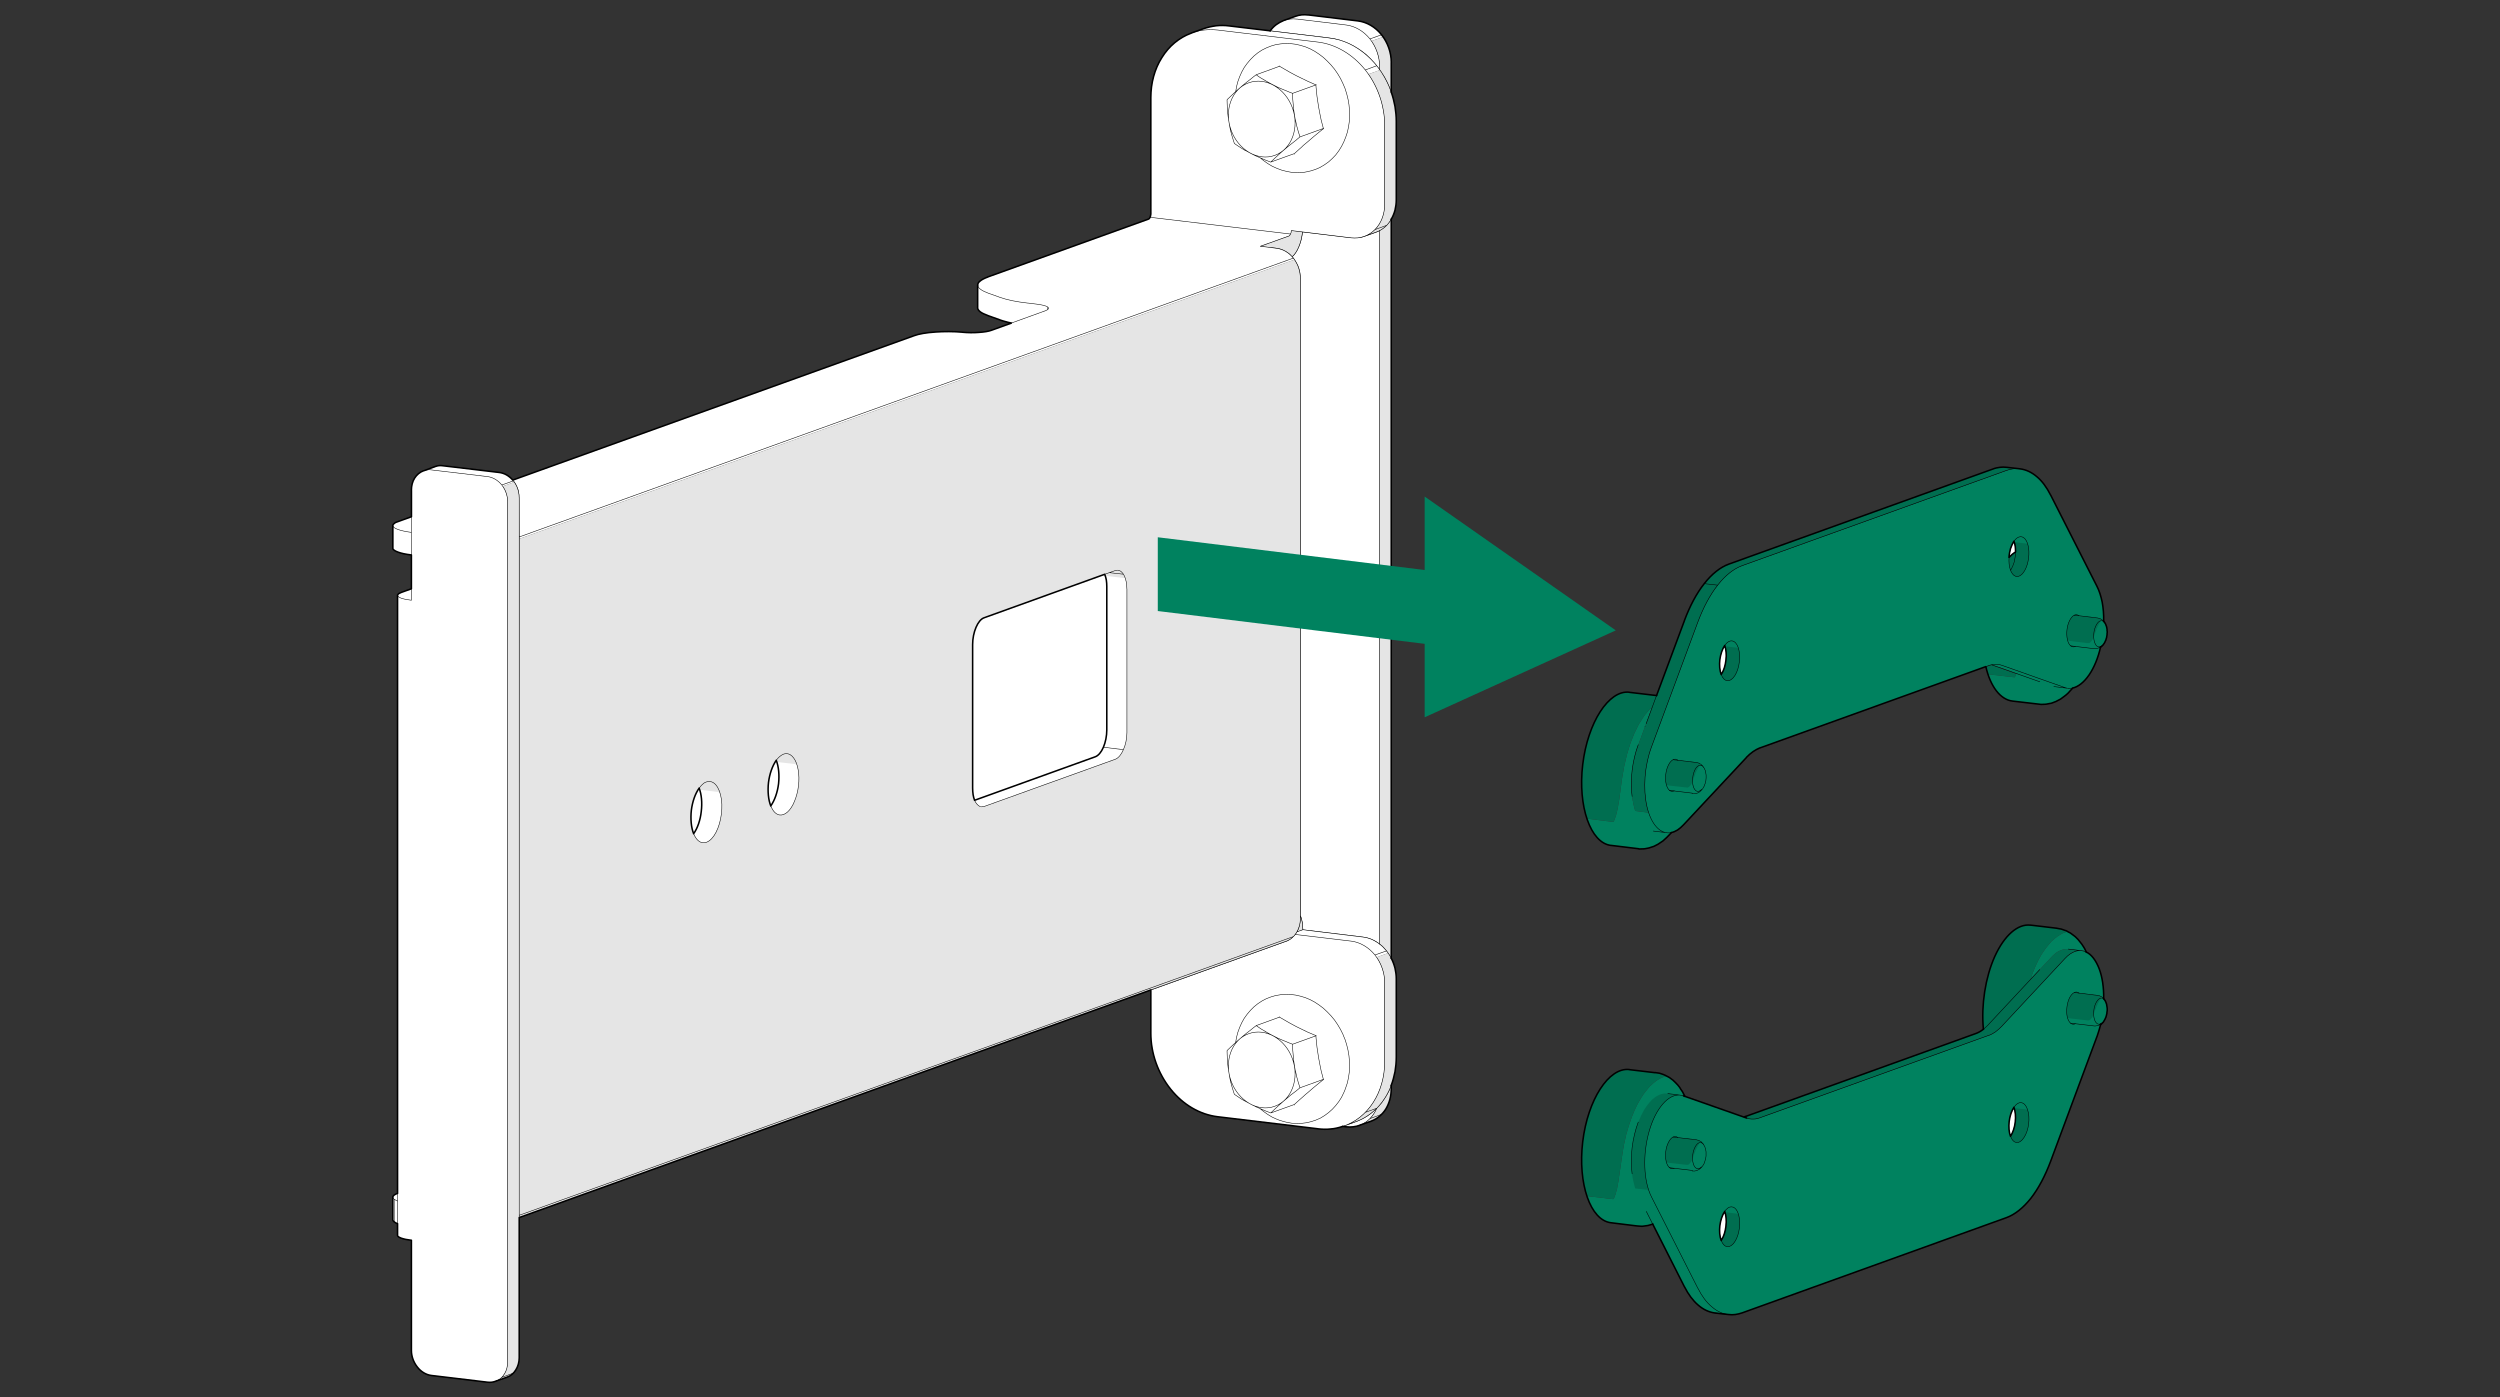 <?xml version="1.0" encoding="UTF-8"?>
<?ezd-metadata name="__in_a_release" value="true"?><?ezd-metadata name="char-count" value="251"?><?ezd-metadata name="normalized-checksum" value="fbb5cf6222740eec153a54b95bd9f08c"?><?ezd-metadata name="__source-resource-uuid" value="28fdce3a-513f-4e8e-858b-ed6e6b9d601c"?><?ezd-metadata name="dita-class" value=""?><?ezd-metadata name="title" value=""?><?ezd-metadata name="__document_owner" value="satu.perala@framery.fi"?><?ezd-metadata name="lang_ja" value="d9140302-390e-4c90-a154-e01081d106d7"?><?ezd-metadata name="num-open-comments" value="0"?><?ezd-metadata name="__last_modified_revision" value="-1"?><?ezd-metadata name="__document_links_last_processed_rev" value="-1"?><?ezd-metadata name="__has_broken_links" value="false"?><?ezd-metadata name="dita-domains" value=""?><?ezd-metadata name="lang_de" value="f51cac74-9ac4-4aa0-9e52-11653fdedea8"?><?ezd-metadata name="lang_fr" value="917b3d35-a940-40fd-95c5-9bd92567ba4e"?><?ezd-metadata name="checksum" value="e11aad5c168203a30ba884911f6cac22"?><?ezd-metadata name="lang_es" value="26f3f90d-25eb-4235-8aad-3b647a354f31"?><?ezd-metadata name="content-type" value=""?><?ezd-metadata name="__checksum-dirty" value="false"?><?ezd-metadata name="word-count" value="0"?><?ezd-metadata name="__root-resource-uuid" value="28fdce3a-513f-4e8e-858b-ed6e6b9d601c"?><?ezd-metadata name="__last_modified_by" value="satu.perala@framery.fi"?><?ezd-metadata name="status" value="in_progress"?><?ezd-metadata name="uuid" value="00bdccc2-92e0-4f61-8b35-c55f9df06214"?><?ezd-metadata name="owner" value="satu.perala@framery.fi"?><?ezd-metadata name="created" value="1732178169344"?><?ezd-metadata name="last-modified" value="1745572304394"?><!-- Generator: Adobe Illustrator 28.3.0, SVG Export Plug-In . SVG Version: 6.00 Build 0)  --><svg xmlns="http://www.w3.org/2000/svg" version="1.1" id="Layer_1" x="0px" y="0px" width="170mm" height="95mm" viewBox="0 0 481.89 269.29" enable-background="new 0 0 481.89 269.29" xml:space="preserve">
<rect x="0" y="0" width="481.89" height="269.29" fill="#333333" stroke="none"/>
<g>
	<g>
		<polygon fill-rule="evenodd" clip-rule="evenodd" fill="#00825F" points="390.04,90.52 390.98,90.84 391.8,91.28 392.57,91.84    393.33,92.57 393.86,93.19 394.51,94.13 395.1,95.1 404.03,112.67 404.62,113.97 405,115.17 405.29,116.55 405.44,117.96    405.53,119.79 405.62,119.9 405.85,120.34 406.06,120.9 406.15,121.46 406.15,122.17 406.12,122.52 405.91,123.28 405.7,123.75    405.41,124.22 404.94,124.66 404.71,125.55 404.24,126.96 403.74,128.22 403.03,129.54 402.53,130.31 402,130.98 401.47,131.51    400.97,131.92 400.42,132.27 400.12,132.42 399.5,132.63 398.74,133.45 397.95,134.16 397.24,134.66 396.65,135.01 396.12,135.27    395.21,135.57 394.24,135.74 393.16,135.74 387.66,135.07 387.04,134.92 386.52,134.66 385.81,134.21 385.31,133.74    384.84,133.22 384.37,132.54 383.96,131.83 383.52,130.81 383.19,129.95 383.25,129.98 388.16,130.54 388.37,130.54    388.63,129.92 388.63,129.89 388.78,129.92 388.95,129.92 383.87,128.13 383.4,128.28 382.81,128.48 382.78,128.51 339.32,144.15    338.41,144.56 337.85,144.94 337.2,145.41 336.7,145.94 325.18,158.28 324.18,159.31 323.69,159.72 323.22,160.05 322.8,160.25    322.19,160.46 321.42,161.28 320.63,161.99 319.92,162.51 318.98,163.04 318.04,163.4 317.07,163.57 315.72,163.57 310.52,162.96    309.76,162.78 309.14,162.51 308.58,162.13 308.08,161.72 307.43,160.96 307.08,160.43 306.61,159.63 306.23,158.81    305.88,157.84 306.2,157.84 310.73,158.4 311.05,158.4 311.31,157.72 311.52,157.11 311.81,155.9 312.11,154.17 312.67,150    313.08,147.67 313.63,145.35 314.28,143.24 314.99,141.44 315.87,139.65 316.57,138.53 317.07,137.8 317.4,137.42 317.93,136.77    318.48,136.24 318.48,136.24 315.57,144.18 315.13,145.68 314.78,147.29 314.55,149.17 314.46,150.67 314.46,151.61    314.52,152.52 314.58,153.43 314.72,154.32 314.93,155.34 315.19,156.31 317.46,156.61 317.75,156.61 317.69,156.4 317.46,155.49    317.25,154.34 317.13,153.35 317.07,152.88 317.04,151.91 317.04,150.97 317.1,149.5 317.31,147.82 317.66,146.18 317.98,145    318.4,143.74 327.48,119.4 328.01,118.11 328.53,116.93 329.33,115.47 330.18,114.08 330.89,113.09 331.59,112.2 332.44,111.26    332.74,111.03 333.03,110.73 333.44,110.41 334.24,109.82 335.06,109.35 336.17,108.91 386.69,90.72 387.57,90.46 388.19,90.37    389.1,90.37   "/>
		<polygon fill-rule="evenodd" clip-rule="evenodd" fill="#00825F" points="399.09,179.85 399.89,180.44 400.5,181.06    401.09,181.76 401.59,182.53 402.09,183.44 402.15,183.53 402.44,183.67 403.03,184.14 403.38,184.53 403.71,184.94    404.21,185.76 404.62,186.73 405,187.93 405.23,189.05 405.44,190.67 405.53,192.55 405.82,192.99 406.03,193.49 406.15,194.19    406.15,194.93 406.12,195.25 406,195.78 405.73,196.43 405.32,197.04 404.94,197.4 404.74,198.1 404.32,199.45 395.89,222.17    394.77,225.11 394.1,226.61 393.54,227.7 392.77,229.05 391.92,230.31 391.07,231.43 390.22,232.34 389.45,233.07 388.54,233.78    387.72,234.28 386.93,234.63 336,253 335.03,253.29 334.09,253.41 333.82,253.41 333,253.35 330.59,253.06 329.74,252.91    328.89,252.56 328.09,252.15 327.36,251.56 326.68,250.94 325.89,250 325.18,248.91 324.36,247.38 318.57,235.98 318.43,235.98    317.66,236.22 316.81,236.33 315.99,236.33 315.13,236.25 310.64,235.69 310.11,235.63 309.4,235.37 308.82,235.04 308.29,234.63    307.79,234.13 307.17,233.28 306.64,232.43 306.29,231.63 305.91,230.63 305.88,230.55 310.76,231.13 311.05,231.13    311.43,230.13 311.72,229.02 311.96,227.7 312.64,223.02 312.99,220.82 313.49,218.59 314.02,216.82 314.55,215.29 315.05,214.06    315.66,212.8 316.34,211.62 316.9,210.77 317.37,210.18 317.78,209.68 318.07,209.36 318.75,208.74 319.22,208.36 319.81,207.98    320.45,207.68 320.89,207.51 321.22,207.42 321.75,207.71 322.48,208.24 323.19,208.95 323.69,209.53 324.21,210.33    324.77,211.33 336.09,215.29 336.2,215.35 336.53,215.44 336.82,215.56 336.94,215.59 337.14,215.65 337.47,215.68 338.26,215.68    338.76,215.59 340.17,215.12 383.58,199.48 384.16,199.19 384.49,198.98 384.99,198.6 385.25,198.37 385.63,198.04 397.86,184.94    398.56,184.23 399.27,183.73 399.68,183.53 400.12,183.35 400.8,183.23 400.8,183.2 401.39,183.26 402,183.44 402,183.41    401.62,183.26 400.83,183.14 400.47,183.14 400.44,183.11 400.15,183.11 400.09,183.09 399.77,183.06 399.74,183.06    398.71,182.94 398.09,182.94 397.62,183.03 396.86,183.32 396.39,183.61 395.92,184 395.57,184.32 394.45,185.52 391.45,188.73    391.45,188.64 391.83,187.52 392.27,186.44 392.8,185.29 393.45,184.08 394.07,183.17 394.51,182.56 395.1,181.85 395.45,181.44    395.74,181.2 396.07,180.91 396.54,180.53 397.09,180.18 397.56,179.91 398.09,179.71 398.33,179.62 398.56,179.59   "/>
	</g>
	<g>
		<polygon fill-rule="evenodd" clip-rule="evenodd" fill="#006E50" points="387.01,90.08 389.1,90.37 388.19,90.37 387.57,90.46    386.69,90.72 336.17,108.91 335.06,109.35 334.24,109.82 333.44,110.41 333.03,110.73 332.74,111.03 332.44,111.26 331.59,112.2    330.89,113.09 330.18,114.08 329.33,115.47 328.53,116.93 328.01,118.11 327.48,119.4 318.4,143.74 317.98,145 317.66,146.18    317.31,147.82 317.1,149.5 317.04,150.97 317.04,151.91 317.07,152.88 317.13,153.35 317.25,154.34 317.46,155.49 317.69,156.4    317.75,156.61 317.46,156.61 315.19,156.31 314.93,155.34 314.72,154.32 314.58,153.43 314.52,152.52 314.46,151.61    314.46,150.67 314.55,149.17 314.78,147.29 315.13,145.68 315.57,144.18 318.48,136.24 318.48,136.24 317.93,136.77 317.4,137.42    317.07,137.8 316.57,138.53 315.87,139.65 314.99,141.44 314.28,143.24 313.63,145.35 313.08,147.67 312.67,150 312.11,154.17    311.81,155.9 311.52,157.11 311.31,157.72 311.05,158.4 310.73,158.4 306.2,157.84 305.88,157.84 305.52,156.64 305.32,155.73    305.17,154.81 305,153.43 304.91,152.32 304.91,149.47 304.97,148.29 305.14,146.85 305.41,145.29 305.82,143.41 306.23,142.03    306.58,141 306.99,139.95 307.52,138.8 308.02,137.83 308.64,136.83 309.14,136.18 309.55,135.71 310.02,135.18 310.34,134.89    310.7,134.6 311.43,134.1 312.14,133.71 312.67,133.54 313.08,133.45 313.93,133.42 317.04,133.8 319.34,134.07 324.89,119.14    325.36,117.96 326.12,116.26 326.77,115.08 327.48,113.94 328.24,112.85 329.09,111.79 329.42,111.44 330.12,110.73    330.47,110.41 331.53,109.62 332.44,109.06 333.56,108.62 384.19,90.37 385.16,90.13 385.81,90.05   "/>
		<polygon fill-rule="evenodd" clip-rule="evenodd" fill="#006E50" points="390.84,104.8 390.95,105.24 391.07,106.12    391.07,107.09 390.98,107.85 390.78,108.77 390.51,109.44 390.19,110.12 389.92,110.44 389.72,110.7 389.34,110.97 388.98,111.12    388.63,111.12 388.37,111.03 388.16,110.91 387.84,110.53 387.81,110.47 387.84,110.44 387.57,110 387.57,109.97 387.54,109.94    387.9,109.24 388.13,108.68 388.28,108.12 388.45,107.21 388.48,106.5 388.43,107.18 388.25,108.09 387.96,109 387.57,109.76    387.54,109.76 387.46,109.53 387.34,108.91 387.28,108.59 387.28,107.41 387.57,107.12 388.1,106.65 388.51,106.38 388.48,105.8    388.37,104.92 388.28,104.5   "/>
		<polygon fill-rule="evenodd" clip-rule="evenodd" fill="#006E50" points="401,118.73 401.27,118.73 401.3,118.76 401.59,118.79    401.65,118.79 401.97,118.82 402,118.82 404.59,119.17 405,119.37 405,119.61 404.59,120.29 404.18,121.11 403.65,122.64    403.38,123.25 403.09,123.66 402.74,123.96 402.3,123.96 398.53,123.49 398.42,122.9 398.39,122.4 398.39,121.87 398.45,121.11    398.62,120.37 398.86,119.76 399.18,119.2 399.45,118.87 399.74,118.64 399.83,118.58   "/>
		<polygon fill-rule="evenodd" clip-rule="evenodd" fill="#006E50" points="399.97,124.6 399.92,124.66 399.42,124.66    399.21,124.58 399.21,124.52 399.5,124.52   "/>
		<polygon fill-rule="evenodd" clip-rule="evenodd" fill="#006E50" points="335,124.87 335.06,124.9 335.23,125.6 335.32,126.52    335.26,127.48 335.15,128.28 334.91,129.16 334.62,129.87 334.15,130.57 333.79,130.95 333.32,131.19 332.8,131.19 332.5,131.04    332.21,130.81 332.03,130.57 332.03,130.45 331.8,130.01 331.77,130.01 331.77,129.95 331.94,129.69 332.24,129.07 332.5,128.31    332.65,127.48 332.74,126.57 332.71,125.6 332.53,124.72 332.47,124.55 332.56,124.58   "/>
		<polygon fill-rule="evenodd" clip-rule="evenodd" fill="#006E50" points="388.63,129.89 388.63,129.92 388.37,130.54    388.16,130.54 383.25,129.98 383.19,129.95 382.87,128.9 382.78,128.51 382.81,128.48 382.99,128.48 383.75,128.22 383.93,128.22      "/>
		<polygon fill-rule="evenodd" clip-rule="evenodd" fill="#006E50" points="323.86,146.59 324.16,146.62 324.21,146.62    324.54,146.65 324.57,146.67 326.98,146.97 327.3,147.06 327.71,147.23 327.68,147.44 327.18,148.29 326.92,148.82 326.21,150.79    325.86,151.38 325.57,151.67 325.33,151.82 321.39,151.38 321.22,151.35 321.1,150.88 321.07,150.49 321.07,149.47 321.19,148.67    321.45,147.79 321.8,147.09 322.19,146.65 322.42,146.47 322.48,146.44 322.63,146.44   "/>
		<polygon fill-rule="evenodd" clip-rule="evenodd" fill="#006E50" points="322.69,152.43 322.42,152.52 322.19,152.52    321.92,152.43 321.89,152.41 321.92,152.35   "/>
		<polygon fill-rule="evenodd" clip-rule="evenodd" fill="#006E50" points="394.6,178.71 397.09,179.03 397.68,179.21 398.42,179.5    398.56,179.59 398.33,179.62 398.09,179.71 397.56,179.91 397.09,180.18 396.54,180.53 396.07,180.91 395.74,181.2 395.45,181.44    395.1,181.85 394.51,182.56 394.07,183.17 393.45,184.08 392.8,185.29 392.27,186.44 391.83,187.52 391.45,188.64 391.45,188.73    394.45,185.52 395.57,184.32 395.92,184 396.39,183.61 396.86,183.32 397.62,183.03 398.09,182.94 398.71,182.94 399.74,183.06    399.77,183.06 400.09,183.09 400.15,183.11 400.44,183.11 400.47,183.14 400.8,183.2 400.8,183.23 400.12,183.35 399.68,183.53    399.27,183.73 398.56,184.23 397.86,184.94 385.63,198.04 385.25,198.37 384.99,198.6 384.49,198.98 384.16,199.19 383.58,199.48    340.17,215.12 338.76,215.59 338.26,215.68 337.47,215.68 337.14,215.65 336.94,215.59 336.82,215.56 336.53,215.44 336.5,215.38    336.35,215.35 336.2,215.35 336.09,215.29 336.79,215.09 380.84,199.22 381.37,198.98 382.11,198.54 382.31,198.37 382.22,196.87    382.22,194.78 382.28,193.37 382.55,191.25 382.84,189.61 383.25,187.93 383.75,186.29 384.13,185.29 384.52,184.41    385.16,183.09 385.57,182.35 386.31,181.29 386.81,180.68 387.31,180.12 387.78,179.65 388.45,179.15 389.16,178.74 389.78,178.5    390.22,178.38 390.57,178.32 391.48,178.32   "/>
		<polygon fill-rule="evenodd" clip-rule="evenodd" fill="#006E50" points="401.06,191.46 401.36,191.46 401.39,191.49    401.68,191.52 401.71,191.52 402.06,191.55 402.09,191.58 404.44,191.87 404.82,191.99 405,192.11 405,192.34 404.44,193.31    404.03,194.25 403.53,195.66 403.24,196.19 402.91,196.54 402.68,196.69 402.41,196.69 398.59,196.25 398.53,196.19 398.42,195.6    398.39,195.16 398.39,194.63 398.45,193.87 398.68,192.96 399,192.2 399.3,191.75 399.5,191.55 399.86,191.31 399.97,191.31    400,191.34   "/>
		<polygon fill-rule="evenodd" clip-rule="evenodd" fill="#006E50" points="399.97,197.31 399.97,197.37 399.86,197.4 399.47,197.4    399.24,197.31 399.21,197.25 399.27,197.22   "/>
		<polygon fill-rule="evenodd" clip-rule="evenodd" fill="#006E50" points="318.87,206.74 320.07,206.95 321.07,207.33    321.22,207.42 320.89,207.51 320.45,207.68 319.81,207.98 319.22,208.36 318.75,208.74 318.07,209.36 317.78,209.68    317.37,210.18 316.9,210.77 316.34,211.62 315.66,212.8 315.05,214.06 314.55,215.29 314.02,216.82 313.49,218.59 312.99,220.82    312.64,223.02 311.96,227.7 311.72,229.02 311.43,230.13 311.05,231.13 310.76,231.13 305.88,230.55 305.64,229.84 305.38,228.64    305.2,227.75 305.02,226.55 304.94,225.73 304.91,224.99 304.91,222.14 305.05,220.2 305.26,218.76 305.55,217.2 306.02,215.44    306.44,214.15 306.82,213.06 307.29,212.03 307.7,211.21 308.23,210.27 308.73,209.48 309.23,208.8 309.49,208.51 309.9,208.04    310.46,207.51 311.31,206.89 311.75,206.62 312.34,206.36 312.96,206.21 313.34,206.15 313.96,206.15   "/>
		<polygon fill-rule="evenodd" clip-rule="evenodd" fill="#006E50" points="322.27,210.89 322.33,210.89 322.63,210.91    322.66,210.94 322.95,210.97 323.01,210.97 323.71,211.09 323.22,211.12 322.83,211.18 322.48,211.33 321.89,211.59    321.19,212.12 320.83,212.44 320.57,212.74 320.07,213.35 319.72,213.88 319.16,214.82 318.63,215.97 318.16,217.17    317.69,218.73 317.37,220.32 317.1,222.23 317.04,223.7 317.04,224.64 317.07,225.55 317.13,226.11 317.28,227.34 317.54,228.55    317.66,228.96 317.75,229.37 317.48,229.34 315.19,229.08 314.84,227.72 314.66,226.81 314.55,225.81 314.52,225.29    314.46,224.32 314.46,223.4 314.55,221.96 314.75,220.29 315.07,218.59 315.43,217.38 315.75,216.38 316.34,215.03 316.87,214    317.43,213.15 317.93,212.53 318.43,211.97 318.98,211.53 319.48,211.21 319.84,211.03 320.36,210.86 320.89,210.77   "/>
		<polygon fill-rule="evenodd" clip-rule="evenodd" fill="#006E50" points="390.84,213.88 390.95,214.35 391.07,215.21    391.07,216.18 390.89,217.35 390.66,218.23 390.34,218.97 389.98,219.5 389.72,219.82 389.34,220.08 389.01,220.2 388.63,220.2    388.37,220.11 388.16,220 387.84,219.61 387.81,219.58 387.84,219.53 387.57,219.08 387.57,219.08 387.54,219.03 387.84,218.53    388.13,217.82 388.37,216.85 388.48,215.85 388.48,214.88 388.37,214 388.25,213.59   "/>
		<polygon fill-rule="evenodd" clip-rule="evenodd" fill="#006E50" points="323.69,219.32 323.92,219.32 323.95,219.32    324.24,219.35 324.27,219.38 324.63,219.41 324.66,219.41 327.06,219.7 327.56,219.88 327.71,220 327.62,220.26 327.27,220.88    326.89,221.64 326.42,222.9 326.12,223.67 325.8,224.17 325.42,224.52 324.98,224.52 321.22,224.08 321.1,223.58 321.07,223.23    321.07,222.2 321.19,221.41 321.39,220.64 321.78,219.88 322.13,219.41 322.48,219.17   "/>
		<polygon fill-rule="evenodd" clip-rule="evenodd" fill="#006E50" points="322.51,225.14 322.66,225.2 322.57,225.23    322.07,225.23 321.92,225.14 321.95,225.11   "/>
		<polygon fill-rule="evenodd" clip-rule="evenodd" fill="#006E50" points="334.94,233.95 335.06,234.01 335.12,234.16    335.26,234.98 335.32,235.95 335.23,236.92 335.03,237.86 334.68,238.83 334.21,239.63 333.79,240.04 333.32,240.27 332.8,240.27    332.41,240.1 332.15,239.8 332.03,239.69 332.03,239.57 331.83,239.16 331.83,239.01 332.21,238.3 332.5,237.42 332.65,236.6    332.74,235.63 332.71,234.72 332.53,233.84 332.47,233.63 332.53,233.66   "/>
	</g>
	<g>
		<polygon fill-rule="evenodd" clip-rule="evenodd" fill="#E5E5E5" points="266.64,7.2 267.23,8.17 267.64,9.11 267.97,10.23    268.14,11.35 268.17,17.81 268.35,18.31 268.64,19.34 268.88,20.49 269.05,21.69 269.14,23.04 269.14,38.97 269.05,39.73    268.85,40.7 268.47,41.7 268.17,42.23 268.17,184.73 268.26,184.88 268.67,185.88 268.97,186.94 269.14,188.26 269.14,204.19    269.08,205.1 268.97,206.18 268.82,207.04 268.56,208.04 268.17,209.15 268.14,210.62 268.03,211.44 267.79,212.27 267.44,213.21    267.29,213.44 266.94,214.03 266.41,214.71 265.85,215.21 265.23,215.65 264.44,216.06 262.59,216.7 263.5,216.12 264,215.68    264.32,215.32 264.68,214.85 265.03,214.32 265.23,213.94 265.23,213.82 265.85,213.21 266.41,212.53 267.2,211.33 267.82,210.21    268.11,209.48 268.08,209.45 267.76,210.15 267.17,211.27 266.35,212.5 265.82,213.15 265.06,213.94 264.24,214.62 263.53,215.12    262.65,215.65 261.62,216.12 260.44,216.56 259.92,216.7 261.21,216 262.09,215.35 262.94,214.62 263.5,214.06 264.32,213.03    264.94,212.09 265.53,211 265.94,210 266.26,209.03 266.56,207.92 266.76,206.77 266.88,205.3 266.88,188.85 266.73,187.67    266.44,186.67 266.12,185.85 265.65,184.97 265.35,184.53 267.56,183.7 268.11,184.53 268.11,184.44 267.44,183.44 267.03,182.94    266.53,182.38 265.94,181.91 265.94,44.5 266.85,43.91 267.47,43.32 267.94,42.73 268.11,42.5 268.08,42.44 267.44,43.29    266.85,43.85 266.06,44.38 265.47,44.64 264.47,45.02 263.59,45.32 264.5,44.73 265.09,44.17 265.38,43.85 265.82,43.29    266.23,42.53 266.53,41.79 266.73,41.09 266.88,39.97 266.88,23.48 266.76,22.04 266.47,20.43 266.12,19.05 265.68,17.87    265.23,16.84 264.62,15.64 264.15,14.87 263.76,14.31 265.94,13.52 265.97,13.49 266.15,13.73 266.88,14.93 267.47,16.05    268.11,17.52 268.11,17.37 267.53,16.02 266.94,14.9 266.17,13.7 265.94,13.35 265.91,12.02 265.73,10.99 265.35,9.79    264.97,8.94 264.44,8.03 264.41,8 264.38,7.91 266.59,7.12   "/>
		<polygon fill-rule="evenodd" clip-rule="evenodd" fill="#E5E5E5" points="255.71,11.64 255.62,11.64 255.6,11.55 255.62,11.55    "/>
		<polygon fill-rule="evenodd" clip-rule="evenodd" fill="#E5E5E5" points="256.18,12.11 256.24,12.23 255.83,11.85 255.83,11.79    "/>
		<polygon fill-rule="evenodd" clip-rule="evenodd" fill="#E5E5E5" points="256.51,12.46 257.12,13.23 257.77,14.11 258.18,14.76    258.71,15.81 259.24,17.05 259.71,18.55 259.94,19.75 260.12,21.16 260.12,22.84 260.09,23.45 260,24.04 259.74,25.34    259.5,26.16 259.18,27.04 258.71,27.98 258.18,28.89 257.42,29.89 256.77,30.6 256.15,31.12 255.51,31.62 254.57,32.18    253.71,32.59 252.89,32.89 251.8,33.15 250.69,33.24 249.66,33.24 249.07,33.21 247.87,33.01 246.84,32.71 245.99,32.39    244.84,31.8 243.93,31.21 243.52,30.92 243.11,30.57 243.22,30.6 243.37,30.65 243.37,30.71 244.1,31.21 245.02,31.74    245.84,32.12 246.57,32.42 247.46,32.68 248.57,32.89 249.1,32.92 250.51,32.92 251.6,32.77 252.39,32.56 253.33,32.21    254.1,31.83 254.77,31.42 255.42,30.98 255.71,30.71 256.15,30.3 256.68,29.77 257.39,28.86 257.92,27.98 258.36,27.1    258.71,26.3 259.03,25.28 259.24,24.45 259.42,23.54 259.53,22.16 259.53,20.78 259.42,19.37 259.12,17.87 258.8,16.75    258.53,16.05 258.03,14.93 257.51,13.99 256.89,13.05 256.36,12.4 256.27,12.32 256.24,12.23   "/>
		<polygon fill-rule="evenodd" clip-rule="evenodd" fill="#E5E5E5" points="253.66,16.43 253.69,16.93 253.89,18.87 254.21,20.99    254.68,23.16 255.15,24.86 253.22,26.45 251.6,27.83 251.25,28.16 249.54,29.71 249.39,29.71 249.34,29.68 248.69,29.89    247.81,30.24 247.69,30.27 245.02,31.21 244.93,31.21 243.46,30.62 243.43,30.62 243.37,30.27 244.49,30.21 245.25,30.1    245.87,29.89 246.69,29.48 247.16,29.16 248.98,27.66 250.57,26.39 250.1,24.86 249.78,23.57 249.48,22.04 249.31,20.75    249.19,19.08 249.19,17.99 253.6,16.37   "/>
		<polygon fill-rule="evenodd" clip-rule="evenodd" fill="#E5E5E5" points="249.78,44.55 249.84,44.58 250.13,44.61 250.16,44.64    250.45,44.64 250.51,44.67 250.78,44.73 251.01,44.7 251.04,44.7 251.01,45.05 250.81,46.2 250.48,47.26 250.07,48.2    249.57,48.96 249.07,49.49 249.04,49.43 248.98,49.32 248.57,48.9 247.78,48.37 247.19,48.08 246.54,47.88 245.05,47.67    244.69,47.67 244.63,47.64 244.31,47.61 244.25,47.61 243.99,47.58 242.96,47.46 248.54,45.44 248.75,45.14 248.84,44.94    248.9,44.47   "/>
		<polygon fill-rule="evenodd" clip-rule="evenodd" fill="#E5E5E5" points="249.86,50.61 250.25,51.37 250.51,52.31 250.66,53.19    250.66,177.41 250.54,178.27 250.31,178.91 249.98,179.65 249.45,180.38 248.98,180.82 248.66,181.06 248.1,181.35 221.86,190.81    221.83,190.84 100.08,234.69 100.05,262.25 99.96,262.75 99.76,263.43 99.55,263.87 99.2,264.37 98.96,264.63 98.55,265.02    98.05,265.31 96.96,265.75 95.99,266.05 96.05,265.99 96.38,265.78 96.88,265.31 97.26,264.75 97.52,264.25 97.73,263.64    97.82,263.17 97.85,262.64 97.85,96.6 97.76,95.83 97.64,95.28 97.35,94.48 96.9,93.75 99.11,92.93 99.26,93.13 99.61,93.75    99.87,94.48 100.05,95.36 100.08,234.6 100.11,103.86 249.51,50.05 249.54,50.08   "/>
		<polygon fill-rule="evenodd" clip-rule="evenodd" fill="#E5E5E5" points="250.89,177.21 251.07,178.21 251.13,179.21    250.07,179.59 250.36,178.97 250.57,178.3 250.69,177.47 250.72,176.68   "/>
		<polygon fill-rule="evenodd" clip-rule="evenodd" fill="#E5E5E5" points="256.09,195.31 256.57,195.81 257.33,196.78    258.12,197.98 258.71,199.1 259.09,199.92 259.45,200.98 259.74,202.01 260,203.3 260.12,204.45 260.12,206.12 260,207.33    259.8,208.42 259.45,209.59 259.18,210.33 258.74,211.21 258.12,212.27 257.3,213.32 256.48,214.15 256.21,214.38 255.42,214.97    254.71,215.38 253.8,215.85 252.83,216.18 251.98,216.38 251.1,216.5 250.28,216.56 249.78,216.56 248.84,216.47 247.9,216.29    246.87,216 245.93,215.65 244.99,215.18 244.05,214.59 243.46,214.18 243.16,213.91 243.16,213.88 243.37,213.97 243.37,214    244.58,214.79 245.75,215.38 246.49,215.68 247.66,216 248.66,216.18 249.25,216.2 250.22,216.2 251.1,216.15 251.75,216    252.63,215.76 253.27,215.53 254.21,215.06 254.8,214.71 255.45,214.21 256.18,213.59 256.51,213.24 256.83,212.85 257.33,212.21    257.95,211.24 258.33,210.47 258.71,209.59 259.03,208.59 259.24,207.74 259.42,206.83 259.53,205.42 259.53,204.04    259.42,202.63 259.12,201.19 258.89,200.28 258.48,199.13 257.98,198.07 257.42,197.13 256.92,196.4 256.42,195.78 256.09,195.4    255.98,195.28 255.98,195.19   "/>
		<polygon fill-rule="evenodd" clip-rule="evenodd" fill="#E5E5E5" points="253.66,199.72 253.69,200.22 253.89,202.13    254.18,204.1 254.6,206.1 255.1,208.04 255.18,208.12 255.15,208.18 254.68,208.53 253.3,209.65 252.19,210.62 251.86,210.91    251.48,211.24 250.34,212.27 249.54,213.03 249.45,213.03 249.37,212.97 249.28,212.97 247.75,213.56 247.63,213.56    244.96,214.53 244.93,214.56 244.84,214.47 243.46,213.91 243.34,213.5 244.37,213.53 244.96,213.44 245.72,213.24 246.54,212.85    247.22,212.38 247.54,212.12 249.45,210.59 250.54,209.68 250.51,209.53 250.1,208.15 249.75,206.65 249.48,205.3 249.37,204.42    249.25,203.01 249.19,202.39 249.19,201.28 253.6,199.69   "/>
		<polygon fill-rule="evenodd" clip-rule="evenodd" fill="#E5E5E5" points="259.86,216.76 259.74,216.79 259.83,216.7 259.92,216.7      "/>
	</g>
	<g>
		<polygon fill-rule="evenodd" clip-rule="evenodd" fill="#FFFFFF" points="262.41,180.56 263.41,180.73 264.41,181.06    265.18,181.5 265.65,181.76 266.5,182.44 266.97,182.97 267.41,183.47 267.56,183.7 265.35,184.53 265.65,184.97 266.12,185.85    266.44,186.67 266.73,187.67 266.88,188.85 266.88,205.3 266.76,206.77 266.56,207.92 266.26,209.03 265.94,210 265.53,211    264.94,212.09 264.32,213.03 263.5,214.06 262.94,214.62 262.09,215.35 261.21,216 259.92,216.7 259.83,216.7 259.74,216.79    259.03,217.06 259.03,217.12 261.65,216.15 262.68,215.68 263.59,215.15 264.29,214.65 265.09,213.97 265.23,213.82    265.23,213.94 265.03,214.32 264.68,214.85 264.32,215.32 264,215.68 263.5,216.12 262.59,216.7 262.21,216.85 261.44,217.09    260.65,217.2 259.74,217.2 258.74,217.12 258.36,217.26 257.3,217.5 256.24,217.62 254.63,217.62 254.07,217.59 234.7,215.26    233.53,215.06 232.44,214.76 231.41,214.38 230.47,213.94 229.38,213.3 228.5,212.74 227.65,212.03 226.77,211.24 226.56,210.97    226.03,210.39 225.18,209.36 224.56,208.45 223.89,207.33 223.39,206.3 222.86,204.95 222.53,203.92 222.24,202.8 222.04,201.63    221.89,200.51 221.86,199.6 221.83,190.84 221.86,190.81 221.98,190.84 248.13,181.41 248.69,181.09 249.01,180.85 249.48,180.41    250.01,179.71 250.07,179.59 251.13,179.21   "/>
		<polygon fill-rule="evenodd" clip-rule="evenodd" fill="#FFFFFF" points="261.91,4.06 262.65,4.21 263.15,4.38 263.91,4.71    264.71,5.2 265.41,5.76 265.76,6.12 266.32,6.73 266.59,7.12 264.38,7.91 264.41,8 264.44,8.03 264.97,8.94 265.35,9.79    265.73,10.99 265.91,12.02 265.94,13.35 265.44,12.7 264.85,11.99 264,11.08 263.62,10.73 263.41,10.52 262.3,9.67 261.24,9    260.15,8.41 259.15,8 258.18,7.67 257.12,7.41 255.07,7.12 244.96,5.91 244.96,5.97 255.01,7.17 257.09,7.47 258.12,7.7    259.12,8.03 260.12,8.44 261.21,9.03 262.24,9.7 263.35,10.58 263.59,10.79 263.94,11.11 264.85,12.05 265.73,13.14 265.97,13.49    265.94,13.52 263.76,14.31 264.15,14.87 264.62,15.64 265.23,16.84 265.68,17.87 266.12,19.05 266.47,20.43 266.76,22.04    266.88,23.48 266.88,39.97 266.73,41.09 266.53,41.79 266.23,42.53 265.82,43.29 265.38,43.85 265.09,44.17 264.5,44.73    263.59,45.32 262.88,45.58 262.24,45.76 261.77,45.85 260.53,45.85 251.04,44.7 251.01,44.7 250.51,44.67 250.45,44.64    250.16,44.64 250.13,44.61 249.84,44.58 249.78,44.55 248.9,44.47 248.84,44.94 248.75,45.14 248.54,45.44 242.96,47.46    243.99,47.58 244.25,47.61 244.31,47.61 244.63,47.64 244.69,47.67 246.49,47.93 247.16,48.14 247.75,48.4 248.54,48.96    249.04,49.43 249.07,49.49 249.45,49.96 249.51,50.05 100.11,103.86 100.08,95.34 99.93,94.45 99.64,93.69 99.31,93.07    98.93,92.57 98.93,92.66 99.05,92.84 99.11,92.93 96.9,93.75 97.35,94.48 97.64,95.28 97.76,95.83 97.85,96.6 97.85,262.64    97.82,263.17 97.73,263.64 97.52,264.25 97.26,264.75 96.88,265.31 96.38,265.78 96.05,265.99 95.99,266.05 95.93,266.1    94.97,266.4 94.38,266.46 93.79,266.4 83.09,265.1 82.51,264.99 81.83,264.69 81.48,264.49 80.98,264.11 80.54,263.66    80.07,262.99 79.65,262.17 79.45,261.46 79.36,261.05 79.33,260.67 79.27,239.07 78.07,238.86 77.19,238.6 76.83,238.39    76.66,238.25 76.63,235.86 76.13,235.63 75.83,235.39 75.75,235.25 75.75,230.63 75.92,230.4 76.33,230.13 76.63,230.02    76.66,114.61 76.95,114.35 77.95,113.97 79.27,113.5 79.27,107 77.86,106.74 77.04,106.53 76.45,106.33 76.04,106.12 75.86,106    75.75,105.8 75.75,101.18 75.83,101.04 76.1,100.8 76.75,100.51 79.27,99.6 79.33,94.13 79.39,93.51 79.6,92.81 79.92,92.16    80.18,91.81 80.45,91.51 80.83,91.16 81.42,90.84 84.03,89.87 84.71,89.75 85.27,89.75 96.55,91.13 97.32,91.37 97.76,91.63    98.4,92.07 98.84,92.54 176.57,64.57 177.6,64.33 179.01,64.13 180.39,64.01 181.13,63.95 184.13,63.95 186.01,64.07    188.48,64.07 189.74,63.98 190.83,63.74 194.85,62.3 194.85,62.25 193.53,61.92 192.15,61.45 189.92,60.63 189.12,60.22    188.71,59.89 188.53,59.63 188.5,59.51 188.5,54.69 188.68,54.43 189.03,54.08 189.86,53.61 221.45,42.2 221.57,42.12    221.77,41.7 221.83,41.5 221.86,18.4 221.89,17.49 222.06,16.14 222.27,15.2 222.59,13.96 223.03,12.87 223.45,11.99    224.09,10.85 224.62,10.11 225.3,9.29 226.18,8.44 226.65,8.06 227.74,7.29 228.74,6.76 229.85,6.29 232.06,5.5 232.91,5.26    233.91,5.06 234.64,4.97 235.91,4.91 237.02,5 244.63,5.91 244.87,5.91 245.31,5.38 245.72,4.97 246.22,4.59 246.57,4.38    247.13,4.12 247.87,3.82 249.6,3.18 250.34,2.97 251.19,2.85 251.8,2.85   "/>
		<polygon fill-rule="evenodd" clip-rule="evenodd" fill="#FFFFFF" points="260.5,45.88 261.83,45.88 262.3,45.82 262.94,45.64    265.47,44.73 265.94,44.5 265.94,181.91 265.32,181.5 264.44,181.03 263.44,180.7 262.44,180.53 251.19,179.18 251.07,177.83    250.89,177.03 250.72,176.5 250.69,53.16 250.57,52.28 250.28,51.31 249.89,50.58 249.48,49.9 249.19,49.52 249.19,49.43    249.57,49.05 250.1,48.23 250.51,47.32 250.86,46.23 251.07,45.11 251.1,44.76   "/>
		<polygon fill-rule="evenodd" clip-rule="evenodd" fill="#FFFFFF" points="388.34,104.97 388.45,105.83 388.45,106.36    387.96,106.71 387.34,107.27 387.34,107 387.48,106.18 387.78,105.24 388.13,104.56 388.22,104.5   "/>
		<polygon fill-rule="evenodd" clip-rule="evenodd" fill="#FFFFFF" points="212.93,110.85 213.04,111.2 213.22,111.97    213.31,112.97 213.31,140.8 213.25,141.53 213.19,142.15 212.95,143.06 212.72,143.82 212.43,144.44 211.98,145.15 211.66,145.47    211.25,145.76 200.05,149.79 187.92,154.17 187.8,153.9 187.62,153.23 187.53,152.61 187.53,123.49 187.68,122.64 187.89,121.75    188.12,121.08 188.53,120.26 188.95,119.7 189.33,119.34 189.53,119.2 212.78,110.82 212.9,110.82   "/>
		<polygon fill-rule="evenodd" clip-rule="evenodd" fill="#FFFFFF" points="216.8,111.44 216.92,111.5 216.95,111.65 217.13,112.41    217.22,113.44 217.22,141.3 217.16,142.03 217.04,142.91 216.77,143.88 216.42,144.76 216.1,145.35 215.86,145.65 215.48,146.06    215.07,146.29 189.56,155.49 189,155.49 188.59,155.26 188.36,155.02 188.39,154.99 188.12,154.64 187.95,154.32 187.89,154.29    187.89,154.26 190.68,153.23 211.31,145.79 211.72,145.5 212.01,145.18 212.48,144.47 212.75,143.85 213.01,143.12 213.22,142.21    213.31,141.56 213.34,140.83 213.34,112.94 213.25,111.94 213.07,111.03 213.34,111.03   "/>
		<polygon fill-rule="evenodd" clip-rule="evenodd" fill="#FFFFFF" points="332.41,124.58 332.62,125.37 332.71,126.22    332.62,127.46 332.44,128.28 332.15,129.16 331.8,129.87 331.71,129.69 331.59,129.1 331.53,128.78 331.53,127.34 331.68,126.37    332,125.37 332.38,124.58   "/>
		<polygon fill-rule="evenodd" clip-rule="evenodd" fill="#FFFFFF" points="149.74,147.06 149.95,147.91 150.07,148.91    150.07,150.44 150.04,150.88 149.86,151.96 149.54,153.26 149.18,154.11 148.8,154.84 148.57,155.2 148.42,154.7 148.24,153.93    148.16,153.35 148.13,152.82 148.13,151.67 148.24,150.49 148.51,149.11 148.83,148.23 149.18,147.38 149.57,146.73 149.63,146.7      "/>
		<polygon fill-rule="evenodd" clip-rule="evenodd" fill="#FFFFFF" points="153.56,147.32 153.59,147.38 153.86,148.32    153.97,149.32 153.97,150.94 153.95,151.38 153.77,152.46 153.45,153.76 153.12,154.52 152.68,155.4 152.21,156.11 151.98,156.37    151.54,156.73 151.18,156.93 150.8,157.05 150.15,157.05 149.89,156.96 149.45,156.7 149.42,156.64 149.45,156.61 149.13,156.23    148.77,155.7 148.63,155.4 148.6,155.37 148.6,155.34 149.1,154.43 149.45,153.61 149.74,152.7 149.95,151.79 150.12,150.47    150.12,148.88 149.98,147.88 149.74,146.91 150.07,146.91   "/>
		<polygon fill-rule="evenodd" clip-rule="evenodd" fill="#FFFFFF" points="134.81,152.29 135.02,153.08 135.2,154.23 135.2,155.78    135.17,156.28 134.99,157.31 134.67,158.61 134.29,159.58 133.76,160.52 133.7,160.52 133.52,160.05 133.32,159.05 133.26,158.17    133.26,157.02 133.34,155.84 133.61,154.61 134.02,153.37 134.61,152.23 134.73,152.08 134.76,152.08   "/>
		<polygon fill-rule="evenodd" clip-rule="evenodd" fill="#FFFFFF" points="138.72,152.7 138.93,153.49 139.1,154.64 139.1,156.31    139.08,156.78 138.9,157.81 138.61,158.99 138.25,159.87 137.84,160.72 137.37,161.43 136.99,161.81 136.67,162.07 136.31,162.28    135.93,162.43 135.28,162.43 134.96,162.28 134.58,162.04 134.55,161.99 134.58,161.96 134.23,161.57 133.87,160.96    133.79,160.75 133.73,160.72 133.7,160.69 134.23,159.81 134.58,158.99 134.87,158.08 135.08,157.17 135.23,155.81 135.23,154.2    135.08,153.02 134.87,152.23   "/>
		<polygon fill-rule="evenodd" clip-rule="evenodd" fill="#FFFFFF" points="388.34,214.06 388.45,214.94 388.45,215.82    388.34,216.82 388.07,217.76 387.78,218.47 387.54,218.91 387.37,218.26 387.28,217.62 387.28,216.47 387.43,215.62    387.66,214.68 387.96,214 388.16,213.62 388.19,213.65   "/>
		<polygon fill-rule="evenodd" clip-rule="evenodd" fill="#FFFFFF" points="332.41,233.69 332.62,234.45 332.71,235.34    332.62,236.54 332.44,237.36 332.15,238.25 331.8,238.95 331.71,238.77 331.59,238.19 331.53,237.89 331.53,236.42 331.68,235.45    332,234.45 332.38,233.66   "/>
	</g>
	<g>

			<path fill="none" stroke="#000000" stroke-width="0.1" stroke-linecap="round" stroke-linejoin="round" stroke-miterlimit="10" d="    M237.93,27.66c0.38,0.26,0.38,0.26,0.79,0.53c0.47,0.32,0.47,0.32,0.97,0.62c0.24,0.15,0.24,0.15,0.5,0.26    c0.24,0.15,0.24,0.15,0.47,0.26c0.24,0.12,0.24,0.12,0.44,0.24c0.24,0.12,0.24,0.12,0.47,0.24c0.26,0.12,0.26,0.12,0.53,0.26    c0.26,0.12,0.26,0.12,0.56,0.24c0.62,0.26,0.62,0.26,1.23,0.53c0.53,0.21,0.53,0.21,1.06,0.41 M242.87,30.39    c0.32,0.26,0.32,0.26,0.65,0.53c0.41,0.29,0.41,0.29,0.82,0.59c0.44,0.26,0.44,0.26,0.88,0.53c0.47,0.21,0.47,0.21,0.91,0.41    c0.47,0.18,0.47,0.18,0.94,0.35c0.47,0.12,0.47,0.12,0.94,0.24c0.47,0.09,0.47,0.09,0.97,0.18c0.47,0.03,0.47,0.03,0.94,0.06    c0.47,0,0.47,0,0.97-0.03c0.47-0.03,0.47-0.03,0.91-0.12c0.47-0.09,0.47-0.09,0.94-0.21c0.44-0.15,0.44-0.15,0.88-0.29    c0.44-0.18,0.44-0.21,0.88-0.38c0-0.03,0-0.03,0.03-0.03c0.41-0.24,0.41-0.24,0.79-0.47c0.41-0.29,0.41-0.29,0.79-0.56    c0.35-0.32,0.35-0.32,0.71-0.65c0.32-0.32,0.32-0.32,0.65-0.68c0.29-0.41,0.29-0.41,0.59-0.79c0.26-0.44,0.26-0.44,0.53-0.85    c0.24-0.44,0.24-0.44,0.44-0.88c0.21-0.47,0.21-0.47,0.38-0.94c0.15-0.47,0.15-0.47,0.32-0.97c0.09-0.5,0.09-0.5,0.21-1    c0.09-0.53,0.09-0.53,0.15-1.03c0.03-0.53,0.03-0.53,0.06-1.06c0-0.53,0-0.53-0.03-1.06c-0.03-0.53-0.03-0.53-0.09-1.06    c-0.09-0.53-0.09-0.53-0.18-1.06c-0.12-0.53-0.12-0.53-0.26-1.06c-0.15-0.5-0.15-0.5-0.32-1.03c-0.21-0.5-0.21-0.5-0.41-0.97    c-0.24-0.5-0.24-0.5-0.47-0.97c-0.26-0.47-0.26-0.47-0.56-0.94c-0.29-0.41-0.29-0.41-0.59-0.85c-0.35-0.41-0.35-0.41-0.68-0.82    c-0.35-0.38-0.35-0.38-0.73-0.76c-0.38-0.35-0.38-0.35-0.76-0.71c-0.41-0.29-0.41-0.29-0.82-0.62c-0.41-0.26-0.41-0.26-0.85-0.56    c-0.44-0.24-0.44-0.24-0.88-0.47c-0.47-0.18-0.47-0.18-0.91-0.38c-0.47-0.15-0.47-0.15-0.97-0.29c-0.47-0.12-0.47-0.12-0.94-0.21    c-0.47-0.06-0.47-0.06-0.97-0.12c-0.47-0.03-0.47-0.03-0.97-0.03c-0.47,0.03-0.47,0.03-0.94,0.09c-0.47,0.06-0.47,0.06-0.94,0.15    c-0.44,0.12-0.44,0.12-0.88,0.26c-0.44,0.18-0.44,0.18-0.88,0.35c-0.44,0.21-0.44,0.21-0.88,0.44c-0.38,0.26-0.38,0.26-0.76,0.5    c-0.38,0.32-0.38,0.32-0.76,0.62c-0.32,0.32-0.32,0.32-0.68,0.68c-0.32,0.35-0.32,0.35-0.62,0.73c-0.29,0.41-0.29,0.41-0.59,0.82    c-0.24,0.44-0.24,0.44-0.47,0.85c-0.21,0.47-0.21,0.47-0.41,0.91c-0.18,0.5-0.18,0.5-0.35,0.97c-0.12,0.5-0.12,0.5-0.26,1    c-0.09,0.47-0.09,0.47-0.15,0.94 M246.6,12.7c0,0.03,0,0.03-0.03,0.09c0,0,0,0-0.03,0.03c0,0,0,0-0.03,0 M249.51,29.6    c0.5-0.44,0.5-0.44,0.97-0.88c0.38-0.32,0.38-0.32,0.73-0.68c0.44-0.35,0.44-0.35,0.88-0.73c0.56-0.47,0.56-0.47,1.12-0.97    c0.76-0.62,0.76-0.62,1.5-1.23c0.18-0.15,0.18-0.15,0.38-0.29 M255.1,24.81c-0.21-0.85-0.21-0.85-0.44-1.68    c-0.12-0.59-0.12-0.59-0.24-1.18c-0.12-0.68-0.12-0.68-0.26-1.38c-0.12-0.79-0.12-0.79-0.24-1.59c-0.03-0.21-0.03-0.21-0.06-0.38    c-0.09-0.88-0.09-0.88-0.18-1.76c0-0.24,0-0.24-0.03-0.5 M249.16,17.99c0,0.59,0,0.59,0.03,1.18c0.06,0.68,0.06,0.68,0.12,1.35    c0.03,0.32,0.03,0.32,0.06,0.65c0.03,0.29,0.03,0.29,0.09,0.59c0.03,0.29,0.03,0.29,0.09,0.56c0.03,0.29,0.03,0.29,0.09,0.59    c0.06,0.29,0.06,0.29,0.15,0.59c0.06,0.32,0.06,0.32,0.12,0.62c0.18,0.65,0.18,0.65,0.35,1.26c0.18,0.53,0.18,0.53,0.32,1.03     M245.78,16.55c-0.24-0.12-0.24-0.12-0.47-0.24c-0.24-0.12-0.24-0.12-0.47-0.24c-0.24-0.12-0.24-0.12-0.47-0.26    c-0.24-0.12-0.24-0.12-0.47-0.26 M253.54,16.31c-0.73-0.32-0.73-0.32-1.47-0.65c-0.53-0.26-0.53-0.26-1.03-0.5    c-0.59-0.29-0.59-0.29-1.15-0.56c-0.68-0.35-0.68-0.35-1.32-0.71c-0.82-0.47-0.82-0.47-1.62-0.94c-0.18-0.09-0.18-0.09-0.38-0.21     M250.57,26.39c2.2-0.79,2.2-0.79,4.41-1.59c0.03,0,0.03,0,0.06,0c0.06,0,0.06,0,0.12,0 M236.99,24.13l-0.09-0.56l-0.09-0.56     M236.55,20.16l-0.03-0.91l0.15-0.18 M237.67,26.83l0.26,0.82 M244.96,31.24l0.47-0.47 M237.87,17.93l0.76-0.68l0.88-0.76     M246.51,12.82l-4.38,1.59l0.26,0.18 M244.96,31.24l4.41-1.59h0.03l0.06,0.03l0.06-0.09 M253.66,16.34l-0.09,0.06l-4.41,1.59     M250.57,26.39l-0.68,0.56 M247.19,29.16l0.56-0.47 M253.66,16.34L253.66,16.34l-0.12-0.03 M246.57,12.76l-0.09,0.09     M246.54,12.82L246.54,12.82 M249.39,29.66h0.03l0.03,0.03 M249.42,29.66L249.42,29.66 M249.45,29.68l0.03,0.03 M253.66,16.34    l0.06-0.03 M240.23,15.9c0.29-0.24,0.62-0.5,0.94-0.73c0.29-0.26,0.62-0.5,0.97-0.76 M244.13,15.67    c-0.38-0.21-0.71-0.41-1.06-0.62c-0.32-0.21-0.65-0.41-0.94-0.65 M246.84,17.05c-0.18-0.06-0.35-0.15-0.56-0.24    c-0.18-0.09-0.35-0.18-0.5-0.26 M249.16,17.99c-0.41-0.15-0.79-0.29-1.18-0.47c-0.38-0.15-0.76-0.29-1.15-0.47 M236.67,19.08    c0.21-0.18,0.38-0.35,0.59-0.56c0.21-0.18,0.41-0.38,0.62-0.59 M239.52,16.49c0.12-0.09,0.24-0.18,0.35-0.29    c0.09-0.09,0.21-0.18,0.35-0.29 M240.7,15.96c3.26-1.18,7.05,1.03,8.43,4.85c1.38,3.85-0.15,7.96-3.41,9.14    c-3.23,1.18-7.05-1.03-8.43-4.88C235.91,21.25,237.43,17.11,240.7,15.96 M245.43,30.77c0.26-0.24,0.53-0.5,0.82-0.76    c0.29-0.29,0.62-0.56,0.94-0.85 M247.75,28.69c0.32-0.29,0.68-0.59,1.03-0.85c0.35-0.29,0.73-0.59,1.12-0.88 M237.67,26.83    c-0.15-0.47-0.29-0.94-0.41-1.44c-0.12-0.5-0.24-1.03-0.32-1.53 M236.85,23.28c-0.09-0.5-0.15-1.03-0.21-1.56    c-0.03-0.5-0.09-1.03-0.09-1.56 M326.95,146.97c0.06,0,0.06,0,0.12,0c0.06,0.03,0.06,0.03,0.12,0.03    c0.06,0.03,0.06,0.03,0.09,0.03 M327.27,147.03c0.12,0.06,0.12,0.06,0.24,0.09c0.06,0.03,0.06,0.03,0.09,0.06    c0.12,0.06,0.12,0.06,0.21,0.12c0.03,0.03,0.03,0.03,0.09,0.06c0.06,0.03,0.06,0.03,0.09,0.09c0.06,0.03,0.06,0.03,0.09,0.06    c0.03,0.06,0.03,0.06,0.09,0.09c0.03,0.06,0.03,0.06,0.06,0.09c0.06,0.06,0.06,0.06,0.09,0.12c0.03,0.03,0.03,0.03,0.06,0.06    c0.03,0.09,0.03,0.09,0.09,0.15c0,0.03,0,0.03,0.03,0.06c0.03,0.09,0.03,0.09,0.06,0.15c0.06,0.12,0.06,0.12,0.12,0.24    c0,0.06,0,0.06,0.03,0.15c0.03,0.12,0.03,0.12,0.06,0.24c0.03,0.09,0.03,0.09,0.03,0.18c0.03,0.09,0.03,0.09,0.03,0.18    c0.03,0.09,0.03,0.09,0.03,0.18c0,0.12,0,0.12,0,0.21c0,0.12,0,0.12,0,0.21c0,0.09,0,0.09,0,0.18c0,0.09,0,0.09-0.03,0.18    c0,0.12,0,0.12,0,0.21c-0.03,0.09-0.03,0.09-0.06,0.18c0,0.09,0,0.09-0.03,0.18c-0.03,0.09-0.03,0.09-0.03,0.18    c-0.06,0.12-0.06,0.12-0.09,0.24c-0.03,0.06-0.03,0.06-0.06,0.15c-0.03,0.09-0.03,0.09-0.06,0.18c-0.03,0.09-0.03,0.09-0.09,0.15    c0,0.03,0,0.03-0.03,0.06c-0.03,0.09-0.03,0.09-0.09,0.15c-0.03,0.09-0.03,0.09-0.09,0.15c0,0.03,0,0.03-0.03,0.06    c-0.06,0.06-0.06,0.06-0.12,0.12c-0.03,0.06-0.03,0.06-0.09,0.12c-0.03,0.03-0.03,0.03-0.06,0.06c-0.06,0.06-0.06,0.06-0.12,0.12    c-0.03,0.03-0.03,0.03-0.06,0.06c-0.06,0.03-0.06,0.03-0.12,0.09c-0.03,0.03-0.03,0.03-0.09,0.06c-0.09,0.06-0.09,0.06-0.21,0.12    c-0.03,0-0.03,0-0.09,0.03c-0.06,0.03-0.06,0.03-0.12,0.06c-0.06,0-0.06,0-0.12,0.03c-0.09,0.03-0.09,0.03-0.21,0.03    c-0.06,0.03-0.06,0.03-0.12,0.03c-0.06,0-0.06,0-0.12,0c-0.06,0-0.06,0-0.12,0c-0.06,0-0.06,0-0.09,0c-0.09,0-0.09,0-0.15,0     M322.51,146.44l4.44,0.53 M326.18,152.88l-4.41-0.53 M327.98,152.17c-0.62,0.68-1.29,0.41-1.59-0.59    c-0.29-0.97-0.12-2.41,0.38-3.32c0.53-0.91,1.26-1,1.68-0.24"/>

			<path fill="none" stroke="#000000" stroke-width="0.1" stroke-linecap="round" stroke-linejoin="round" stroke-miterlimit="10" d="    M397.21,179.06L397.21,179.06 M396.36,178.91L396.36,178.91"/>

			<path fill="none" stroke="#000000" stroke-width="0.1" stroke-linecap="round" stroke-linejoin="round" stroke-miterlimit="10" d="    M327.95,220.11c0.09,0.09,0.09,0.09,0.15,0.18c0.06,0.03,0.06,0.03,0.09,0.06c0.03,0.06,0.03,0.06,0.09,0.12    c0.03,0.03,0.03,0.03,0.06,0.06c0.03,0.06,0.03,0.06,0.06,0.12c0.06,0.12,0.06,0.12,0.12,0.24c0.03,0.06,0.03,0.06,0.09,0.15    c0,0.03,0,0.03,0.03,0.06c0.03,0.09,0.03,0.09,0.03,0.15c0.03,0.09,0.03,0.09,0.06,0.18c0,0.03,0,0.03,0.03,0.06    c0,0.09,0,0.09,0.03,0.18c0,0.09,0,0.09,0.03,0.18c0,0.09,0,0.09,0.03,0.18c0,0.12,0,0.12,0,0.21c0,0.09,0,0.09,0,0.21    c0,0.09,0,0.09,0,0.18c0,0.09,0,0.09,0,0.18c-0.03,0.09-0.03,0.09-0.03,0.21c0,0.09,0,0.09-0.03,0.18    c-0.03,0.09-0.03,0.09-0.03,0.18c-0.03,0.09-0.03,0.09-0.06,0.18c-0.03,0.12-0.03,0.12-0.06,0.24c-0.03,0.09-0.03,0.09-0.06,0.18    c-0.03,0.06-0.03,0.06-0.06,0.15c-0.03,0.09-0.03,0.09-0.06,0.18c-0.06,0.09-0.06,0.09-0.12,0.21c-0.06,0.06-0.06,0.06-0.09,0.15    c-0.09,0.09-0.09,0.09-0.15,0.18c-0.06,0.06-0.06,0.06-0.09,0.12c-0.03,0.03-0.03,0.03-0.06,0.06c-0.06,0.06-0.06,0.06-0.12,0.12    c-0.03,0.03-0.03,0.03-0.06,0.06c-0.06,0.06-0.06,0.06-0.12,0.09c-0.03,0.03-0.03,0.03-0.09,0.06c-0.06,0.06-0.06,0.06-0.12,0.09    c-0.03,0.03-0.03,0.03-0.09,0.03c-0.06,0.03-0.06,0.03-0.12,0.06c-0.03,0.03-0.03,0.03-0.09,0.06c-0.12,0.03-0.12,0.03-0.24,0.06    c-0.03,0.03-0.03,0.03-0.09,0.03c-0.06,0-0.06,0-0.12,0.03c-0.06,0-0.06,0-0.12,0c-0.06,0-0.06,0-0.12,0c-0.06,0-0.06,0-0.12,0    c-0.06,0-0.06,0-0.12,0 M327.95,220.11c-0.06-0.03-0.06-0.03-0.09-0.06c-0.06-0.03-0.06-0.03-0.12-0.06    c-0.03-0.03-0.03-0.03-0.09-0.06 M327.65,219.94c-0.12-0.06-0.12-0.06-0.21-0.12c-0.06,0-0.06,0-0.09-0.03    c-0.09-0.03-0.09-0.03-0.15-0.03c-0.03-0.03-0.03-0.03-0.09-0.03c-0.06-0.03-0.06-0.03-0.12-0.03 M328.09,220.29l-0.15-0.18     M326.24,225.61l-4.47-0.53 M327.01,219.7l-4.53-0.53 M327.95,224.93c-0.59,0.65-1.26,0.38-1.56-0.62s-0.12-2.44,0.41-3.32    c0.5-0.91,1.23-1,1.65-0.24 M319.87,206.89L319.87,206.89 M321.83,207.74L321.83,207.74 M322.54,208.27L322.54,208.27"/>

			<path fill="none" stroke="#000000" stroke-width="0.1" stroke-linecap="round" stroke-linejoin="round" stroke-miterlimit="10" d="    M244.96,214.53c-0.53-0.21-0.53-0.21-1.06-0.41c-0.62-0.26-0.62-0.26-1.23-0.53c-0.29-0.12-0.29-0.12-0.56-0.24    c-0.26-0.15-0.26-0.15-0.53-0.26c-0.24-0.12-0.24-0.12-0.47-0.24c-0.21-0.12-0.21-0.12-0.44-0.24c-0.24-0.12-0.24-0.12-0.47-0.26    c-0.26-0.12-0.26-0.12-0.5-0.26c-0.5-0.29-0.5-0.29-0.97-0.62c-0.41-0.26-0.41-0.26-0.79-0.53 M246.78,191.75    c-0.44,0.06-0.44,0.06-0.91,0.15c-0.44,0.12-0.44,0.12-0.88,0.26c-0.44,0.18-0.44,0.18-0.91,0.35c-0.41,0.21-0.41,0.21-0.79,0.41    c-0.44,0.29-0.44,0.29-0.85,0.56c-0.38,0.29-0.38,0.29-0.73,0.59c-0.32,0.32-0.32,0.32-0.68,0.68c-0.32,0.35-0.32,0.35-0.62,0.73    c-0.29,0.41-0.29,0.41-0.59,0.82c-0.24,0.44-0.24,0.44-0.47,0.85c-0.21,0.47-0.21,0.47-0.41,0.91c-0.18,0.5-0.18,0.5-0.35,0.97    c-0.12,0.5-0.12,0.5-0.26,1c-0.09,0.47-0.09,0.47-0.15,0.94 M242.14,197.69c2.2-0.79,2.2-0.79,4.38-1.59c0.03,0,0.03,0,0.03,0    c0.03-0.03,0.03-0.03,0.03-0.03c0.03-0.06,0.03-0.06,0.03-0.09 M242.87,213.68c0.32,0.26,0.32,0.26,0.65,0.53    c0.41,0.29,0.41,0.29,0.82,0.59c0.44,0.26,0.44,0.26,0.88,0.53c0.47,0.21,0.47,0.21,0.91,0.41c0.44,0.18,0.44,0.18,0.91,0.32    c0.47,0.15,0.47,0.15,0.97,0.26c0.47,0.09,0.47,0.09,0.97,0.18c0.47,0.03,0.47,0.03,0.94,0.06c0.47,0,0.47,0,0.97-0.03    c0.47-0.06,0.47-0.06,0.97-0.12c0.44-0.09,0.44-0.09,0.88-0.21c0.44-0.15,0.44-0.15,0.88-0.29c0.44-0.21,0.44-0.21,0.88-0.38    c0.41-0.26,0.41-0.26,0.82-0.5c0.38-0.26,0.38-0.26,0.76-0.56c0.35-0.32,0.35-0.32,0.73-0.65c0.32-0.35,0.32-0.35,0.65-0.71    c0.29-0.38,0.29-0.38,0.59-0.76c0.26-0.41,0.26-0.41,0.53-0.82c0.24-0.47,0.24-0.47,0.44-0.91c0.21-0.47,0.21-0.47,0.38-0.97    c0.18-0.47,0.18-0.47,0.32-0.94c0.09-0.5,0.09-0.5,0.21-1c0.09-0.53,0.09-0.53,0.15-1.03c0.03-0.41,0.03-0.41,0.03-0.82    c0.03-0.12,0.03-0.12,0.03-0.24c0-0.53,0-0.53-0.03-1.06c-0.03-0.53-0.03-0.53-0.09-1.06c-0.06-0.32-0.06-0.32-0.12-0.65    c-0.03-0.21-0.03-0.21-0.06-0.41c-0.12-0.53-0.12-0.53-0.26-1.06c-0.15-0.5-0.15-0.5-0.32-1.03c-0.06-0.09-0.06-0.09-0.09-0.21    c-0.18-0.38-0.15-0.38-0.32-0.79c-0.24-0.47-0.24-0.47-0.47-0.94c-0.26-0.47-0.26-0.47-0.56-0.94c-0.12-0.18-0.12-0.18-0.26-0.38    c-0.18-0.24-0.18-0.24-0.32-0.47c-0.35-0.41-0.35-0.41-0.68-0.82c-0.35-0.38-0.35-0.38-0.73-0.76c-0.38-0.35-0.38-0.35-0.76-0.71    c-0.41-0.29-0.41-0.29-0.82-0.62c-0.41-0.26-0.41-0.26-0.85-0.56c-0.44-0.24-0.44-0.24-0.88-0.47c-0.47-0.18-0.47-0.18-0.91-0.38    c-0.47-0.15-0.47-0.15-0.97-0.29c-0.47-0.12-0.47-0.12-0.94-0.21c-0.47-0.06-0.47-0.06-0.97-0.12c-0.47-0.03-0.47-0.03-0.97-0.03    c-0.47,0.03-0.47,0.03-0.94,0.09c0,0,0,0-0.03,0 M249.51,212.88c0.5-0.44,0.5-0.44,0.97-0.88c0.35-0.29,0.35-0.29,0.71-0.62    c0.44-0.41,0.44-0.41,0.91-0.79c0.56-0.47,0.56-0.47,1.12-0.97c0.76-0.62,0.76-0.62,1.5-1.23c0.18-0.15,0.18-0.15,0.38-0.29     M255.1,208.09c-0.21-0.85-0.21-0.85-0.44-1.68c-0.12-0.59-0.12-0.59-0.24-1.18c-0.12-0.68-0.12-0.68-0.26-1.38    c-0.12-0.79-0.12-0.79-0.24-1.59c-0.03-0.21-0.03-0.21-0.06-0.38c-0.09-0.88-0.09-0.88-0.18-1.76c0-0.24,0-0.24-0.03-0.5     M249.16,201.28c0,0.59,0,0.59,0.03,1.18c0.06,0.68,0.06,0.68,0.12,1.35c0.03,0.32,0.03,0.32,0.06,0.65    c0.03,0.29,0.03,0.29,0.09,0.59c0.03,0.29,0.03,0.29,0.09,0.56c0.03,0.29,0.03,0.29,0.09,0.59c0.06,0.29,0.06,0.29,0.15,0.59    c0.06,0.32,0.06,0.32,0.12,0.62c0.18,0.65,0.18,0.65,0.35,1.26c0.18,0.53,0.18,0.53,0.32,1.03 M243.9,198.84    c0.24,0.15,0.24,0.15,0.47,0.26c0.24,0.15,0.24,0.15,0.47,0.26c0.24,0.12,0.24,0.12,0.47,0.24c0.24,0.12,0.24,0.12,0.47,0.24     M253.54,199.57c-0.73-0.29-0.73-0.29-1.47-0.62c-0.53-0.26-0.53-0.26-1.03-0.5c-0.59-0.29-0.59-0.29-1.15-0.56    c-0.68-0.35-0.68-0.35-1.32-0.71c-0.82-0.47-0.82-0.47-1.62-0.94c-0.18-0.09-0.18-0.09-0.38-0.21 M250.57,209.68    c2.2-0.79,2.2-0.79,4.41-1.59c0.03,0,0.03,0,0.06,0c0.06,0,0.06,0,0.12,0 M236.99,207.42l-0.09-0.56l-0.09-0.56 M236.67,202.36    l-0.15,0.18l0.03,0.91 M245.43,214.06l-0.47,0.47 M237.93,210.94l-0.26-0.82 M239.52,199.78l-0.88,0.76l-0.76,0.68 M242.4,197.87    l-0.26-0.18 M244.96,214.53l4.41-1.59h0.03l0.06,0.03l0.06-0.09 M253.66,199.63l-0.09,0.06l-4.41,1.59 M250.57,209.68l-0.68,0.56     M247.75,211.97l-0.59,0.5 M253.66,199.63L253.66,199.63l-0.12-0.06 M246.57,196.05l-0.09,0.09 M249.42,212.94l0.03,0.03     M249.42,212.94h-0.03 M249.45,212.97l0.03,0.03 M253.66,199.63l0.06-0.03 M249.16,201.28c-0.41-0.15-0.79-0.29-1.18-0.47    c-0.38-0.15-0.76-0.29-1.15-0.47 M240.7,199.25c3.26-1.18,7.05,1,8.43,4.85c1.38,3.85-0.15,7.96-3.41,9.14    c-3.23,1.18-7.05-1.03-8.43-4.88C235.91,204.54,237.43,200.39,240.7,199.25 M240.23,199.19c0.29-0.24,0.62-0.5,0.94-0.73    c0.29-0.26,0.62-0.5,0.97-0.76 M244.13,198.95c-0.38-0.21-0.73-0.41-1.06-0.62c-0.32-0.21-0.65-0.44-0.94-0.65 M246.84,200.34    c-0.18-0.09-0.35-0.15-0.56-0.24c-0.18-0.09-0.35-0.18-0.5-0.26 M236.85,206.57c-0.09-0.5-0.15-1.03-0.21-1.56    c-0.03-0.53-0.09-1.03-0.09-1.56 M237.67,210.12c-0.15-0.47-0.29-0.94-0.41-1.44c-0.12-0.5-0.24-1-0.32-1.53 M245.43,214.06    c0.26-0.24,0.53-0.5,0.82-0.76c0.29-0.26,0.59-0.56,0.91-0.82 M247.75,211.97c0.32-0.29,0.68-0.59,1.03-0.88    c0.35-0.26,0.73-0.56,1.12-0.85 M236.67,202.36c0.18-0.18,0.38-0.35,0.59-0.56c0.21-0.18,0.41-0.38,0.62-0.59 M239.52,199.78    c0.12-0.09,0.24-0.18,0.35-0.29c0.12-0.09,0.24-0.18,0.35-0.29 M324.77,211.33c-0.12-0.06-0.12-0.06-0.26-0.09    c-0.21-0.06-0.21-0.06-0.44-0.12c-1.29-0.18-1.29-0.18-2.59-0.32 M317.34,233.51l1.23,2.44 M318.34,230.72l8.93,17.6     M321.48,210.8l0.12,0.03 M330.59,253.09l2.56,0.29 M336.09,215.32l0.56,0.18 M383.34,199.57l-44.14,15.9 M383.31,197.46    l9.87-10.58 M398.03,184.76l-12.14,13.02 M398.68,182.94l2.59,0.32 M314.6,226.26c-0.21-1.59-0.21-3.32,0-5.05    c0.21-1.7,0.62-3.41,1.18-4.91 M318.34,230.72c-1.56-3.06-1.73-8.17-0.47-12.61c1.26-4.47,3.73-7.29,6.05-7.02 M398.03,184.76    c0.65-0.71,1.35-1.18,2.06-1.41c0.71-0.21,1.38-0.15,2.03,0.15 M388.19,213.44c0.91-1.35,2.09-1.15,2.62,0.41    c0.56,1.59,0.26,4-0.65,5.38c-0.88,1.41-2.06,1.32-2.62-0.21 M385.9,197.78c-0.41,0.44-0.85,0.79-1.26,1.12    c-0.44,0.29-0.85,0.53-1.29,0.68 M337.64,215.71c-0.15,0-0.32-0.03-0.5-0.06c-0.15-0.03-0.32-0.09-0.5-0.15 M339.2,215.47    c-0.26,0.09-0.53,0.15-0.79,0.21c-0.24,0.03-0.5,0.03-0.76,0.03 M333.18,253.38c-1.15-0.12-2.23-0.62-3.23-1.5    c-1.03-0.85-1.91-2.06-2.67-3.56 M383.31,197.46c-0.18,0.18-0.32,0.35-0.5,0.5c-0.15,0.15-0.32,0.29-0.47,0.41 M400.03,197.34    c-0.65,0.32-1.29-0.21-1.56-1.35c-0.24-1.12-0.06-2.62,0.44-3.64c0.53-1.03,1.26-1.41,1.85-0.91 M322.72,225.17    c-0.68,0.35-1.29-0.21-1.56-1.32c-0.26-1.15-0.09-2.62,0.44-3.64c0.5-1.03,1.26-1.41,1.82-0.94 M333.77,232.63    c0.85,0,1.5,1.2,1.56,2.91c0.06,1.7-0.5,3.47-1.32,4.29c-0.85,0.85-1.76,0.56-2.23-0.73 M332.44,233.51    c0.18-0.29,0.41-0.5,0.65-0.68c0.21-0.15,0.44-0.21,0.68-0.21"/>

			<path fill="none" stroke="#000000" stroke-width="0.1" stroke-linecap="round" stroke-linejoin="round" stroke-miterlimit="10" d="    M404.91,197.4c-0.06,0.06-0.06,0.06-0.12,0.09c-0.06,0.03-0.06,0.03-0.09,0.06c-0.06,0.03-0.06,0.03-0.12,0.06    c-0.06,0.03-0.06,0.03-0.12,0.03 M404.47,197.63c-0.09,0.03-0.09,0.03-0.21,0.09c-0.06,0-0.06,0-0.12,0    c-0.06,0.03-0.06,0.03-0.12,0.03c-0.06,0-0.06,0-0.12,0c-0.03,0.03-0.03,0.03-0.09,0.03c-0.06,0-0.06,0-0.12-0.03    c-0.06,0-0.06,0-0.12,0 M405.44,192.43c-0.09-0.09-0.09-0.09-0.18-0.15c-0.03-0.06-0.03-0.06-0.09-0.09    c-0.06-0.03-0.06-0.03-0.09-0.06c-0.06-0.03-0.06-0.03-0.09-0.06c-0.12-0.06-0.12-0.06-0.24-0.09c-0.03-0.03-0.03-0.03-0.09-0.06    c-0.06,0-0.06,0-0.12-0.03c-0.06,0-0.06,0-0.12-0.03c-0.03,0-0.03,0-0.09,0 M403.59,197.75l-4.47-0.53 M405.5,192.52l-0.06-0.09     M404.35,191.87l-4.53-0.56 M405.44,192.43l-0.18-0.15l0.06,0.03 M405.29,197.07c-0.62,0.65-1.29,0.38-1.59-0.62    c-0.29-1-0.12-2.44,0.41-3.32c0.53-0.91,1.23-1,1.68-0.24"/>

			<path fill="none" stroke="#000000" stroke-width="0.1" stroke-linecap="round" stroke-linejoin="round" stroke-miterlimit="10" d="    M403.53,125.02c0.06,0,0.06,0,0.12,0s0.06,0.03,0.12,0.03c0.06,0,0.06,0,0.09,0c0.09-0.03,0.09-0.03,0.15-0.03    c0.03,0,0.03,0,0.09,0 M404.09,125.02c0.12-0.03,0.12-0.03,0.24-0.06c0.06,0,0.06,0,0.09-0.03c0.06-0.03,0.06-0.03,0.15-0.06    c0.03,0,0.03,0,0.09-0.03c0.09-0.06,0.09-0.06,0.21-0.12c0.03-0.03,0.03-0.03,0.06-0.06 M405.5,119.76    c-0.06-0.06-0.06-0.06-0.12-0.12c-0.03-0.03-0.03-0.03-0.06-0.06c-0.06-0.03-0.06-0.03-0.12-0.09c-0.03-0.03-0.03-0.03-0.09-0.06     M405.12,119.43c-0.09-0.06-0.09-0.06-0.18-0.12c-0.06-0.03-0.06-0.03-0.12-0.06c-0.09-0.03-0.09-0.03-0.21-0.06    c-0.06-0.03-0.06-0.03-0.12-0.03c-0.06-0.03-0.06-0.03-0.12-0.03c-0.06-0.03-0.06-0.03-0.09-0.03 M399.12,124.49l4.41,0.53     M405.5,119.79v-0.03 M404.29,119.11l-4.47-0.53 M405.29,124.34c-0.59,0.65-1.26,0.41-1.56-0.59c-0.32-1-0.15-2.44,0.38-3.35    c0.53-0.91,1.23-1,1.68-0.24"/>

			<path fill="none" stroke="#000000" stroke-width="0.1" stroke-linecap="round" stroke-linejoin="round" stroke-miterlimit="10" d="    M315.78,143.56l-0.03,0.09 M317.1,140.06h-0.03 M318.69,160.19l2.59,0.32 M327.27,119.9l-8.93,24.07 M317.31,139.5l2-5.44     M331.09,112.79l-2.59-0.29 M386.72,90.69l-50.9,18.34 M382.78,128.48l0.56-0.18 M383.87,128.13l9.32,3.29 M385.9,128.25    l12.14,4.29l0.44,0.12l-2.59-0.32 M400.06,124.6c-0.68,0.32-1.32-0.21-1.56-1.35c-0.26-1.12-0.09-2.59,0.41-3.61    c0.53-1.06,1.26-1.44,1.82-0.94 M322.16,160.49c-2.09,0.41-3.88-1.53-4.7-5c-0.79-3.47-0.47-7.93,0.88-11.52 M327.27,119.9    c1.06-2.82,2.35-5.23,3.82-7.11c1.47-1.88,3.09-3.17,4.73-3.76 M399.5,132.63c-0.15,0.03-0.32,0.06-0.47,0.06    c-0.15,0-0.29,0-0.44-0.03 M314.6,153.52c-0.21-1.59-0.21-3.29,0-5c0.21-1.7,0.59-3.38,1.15-4.88 M386.72,90.69    c0.44-0.15,0.88-0.26,1.32-0.32c0.44-0.03,0.88-0.06,1.32,0 M322.72,152.43c-0.68,0.35-1.29-0.18-1.56-1.32    c-0.26-1.12-0.09-2.59,0.44-3.64c0.5-1.03,1.26-1.41,1.82-0.94 M388.51,106.38c0,0.65-0.12,1.32-0.26,1.94    c-0.18,0.62-0.44,1.18-0.71,1.62 M332.44,124.43c0.91-1.35,2.09-1.15,2.62,0.41c0.53,1.59,0.24,4-0.65,5.38    c-0.91,1.41-2.09,1.29-2.64-0.21 M388.19,104.33c0.79-1.12,1.79-1.18,2.38-0.12c0.62,1.06,0.68,3,0.18,4.64    c-0.5,1.62-1.44,2.56-2.29,2.2c-0.82-0.32-1.35-1.82-1.2-3.61 M383.34,128.28c0.44-0.15,0.85-0.24,1.29-0.24    c0.41,0,0.85,0.06,1.26,0.21"/>

			<path fill="none" stroke="#000000" stroke-width="0.1" stroke-linecap="round" stroke-linejoin="round" stroke-miterlimit="10" d="    M259.5,4.82l-9.52-1.15 M264.06,215.62l2.23-0.82 M264.06,7.5l2.23-0.79 M265.94,44.44v137.53 M265.94,12.87v0.53 M264.32,216.09    l-0.03,0.03 M247.4,3.97c0.38-0.15,0.82-0.24,1.26-0.29c0.41-0.06,0.85-0.06,1.32,0 M265.38,213.62    c-0.32,0.76-0.79,1.47-1.35,2.03c-0.56,0.56-1.2,0.97-1.94,1.26 M259.5,4.82c1.7,0.21,3.35,1.18,4.55,2.67    c1.2,1.5,1.88,3.44,1.88,5.38"/>

			<path fill="none" stroke="#000000" stroke-width="0.1" stroke-linecap="round" stroke-linejoin="round" stroke-miterlimit="10" d="    M75.98,231.16v4.35 M76.63,235.86v-5.85 M75.72,105.65v-4.35 M76.63,114.76V238.1 M79.3,115.7v-2.2 M79.3,106.97V99.6 M94,91.87    l-10.84-1.29 M96.73,265.49l2.23-0.82 M96.73,93.48l2.23-0.79 M97.85,262.52V96.69 M249.31,180.53l-149.23,53.72 M100.08,95.89    v138.8 M100.08,103.5l149.23-53.75 M189.68,155.46l25.3-9.11 M190.44,56.49l2.29,0.82 M201.52,59.89l-6.58,2.38 M199.88,58.63    l-1.7-0.21 M201.96,59.19v0.5 M216.54,144.5l-3.85-0.47 M212.93,110.7l2.06-0.73 M216.54,110.68l-2.64-0.29 M217.22,141.18v-27.65     M221.83,190.81l26.01-9.35 M221.68,41.88l27.07,3.23l0.12-0.29l0.03-0.38l11.58,1.41 M234.73,5.79l19.31,2.32 M246.04,47.85    l-3.12-0.38l5.52-1.97l0.18-0.15l0.12-0.24 M256.27,7.32l-11.43-1.38 M262.71,180.62l-11.58-1.41l-1.15,0.41 M260.47,181.41    l-10.81-1.29 M250.66,176.97V53.63 M261.3,216.23l-2.23,0.79 M265.38,213.62l-2.2,0.79 M263,45.55l2.23-0.79 M265.38,12.67    l-2.23,0.82 M267.26,183.29l-2.23,0.79 M265.03,44.26l2.23-0.82 M266.91,204.6v-15.13 M266.91,24.22v15.13 M75.72,230.72v0.12    l0.18,0.26l0.38,0.24l0.35,0.18 M215.33,109.91l-0.35,0.06 M97.73,265.46l-0.29,0.09 M83.89,89.93l-0.21,0.09 M189.15,155.52    l0.53-0.06 M201.52,59.89l0.44-0.21l0.15-0.21 M246.04,47.85c1.2,0.15,2.41,0.82,3.26,1.91c0.88,1.09,1.35,2.5,1.35,3.88     M262.71,180.62c1.09,0.12,2.17,0.56,3.12,1.29c0.97,0.71,1.76,1.68,2.35,2.79 M268.17,209.21c-0.62,1.68-1.56,3.14-2.73,4.35    c-1.18,1.2-2.59,2.12-4.14,2.67 M250.66,176.47c0.15,0.38,0.26,0.79,0.35,1.26c0.06,0.47,0.12,0.97,0.12,1.47 M250.66,176.97    c0,1.03-0.26,2-0.76,2.82c-0.5,0.79-1.2,1.38-2.06,1.68 M251.07,44.7c-0.12,1.03-0.35,2-0.71,2.85c-0.35,0.85-0.79,1.53-1.29,1.94     M215.42,109.91c0.5,0.03,0.97,0.38,1.29,1.06c0.32,0.65,0.5,1.56,0.5,2.56 M98.84,92.54c0.38,0.47,0.71,1,0.91,1.56    c0.21,0.59,0.32,1.2,0.32,1.79 M94,91.87c1,0.12,2,0.71,2.73,1.62c0.71,0.91,1.12,2.06,1.12,3.2 M268.17,42.26    c-0.35,0.59-0.76,1.12-1.26,1.53c-0.5,0.44-1.09,0.76-1.68,0.97 M198.17,58.43c-1.12-0.12-2.15-0.29-3.06-0.47    c-0.94-0.21-1.73-0.41-2.38-0.65 M190.44,56.49c-0.59-0.24-1.06-0.44-1.41-0.71c-0.32-0.24-0.53-0.47-0.56-0.73 M229.56,6.41    c0.79-0.32,1.65-0.53,2.53-0.62c0.85-0.09,1.73-0.09,2.64,0 M266.91,204.6c0,2.91-0.76,5.64-2.2,7.88    c-1.44,2.26-3.5,3.88-5.91,4.64 M256.27,7.32c2.56,0.29,5.05,1.47,7.17,3.32c2.12,1.85,3.76,4.32,4.73,7.11 M79.3,115.7    c-0.82-0.09-1.53-0.24-2-0.41c-0.47-0.18-0.71-0.38-0.68-0.59 M97.85,262.52c0,0.85-0.21,1.68-0.62,2.32    c-0.41,0.68-1,1.15-1.7,1.41 M81.62,90.75c0.24-0.09,0.5-0.15,0.76-0.18c0.24-0.03,0.5-0.03,0.76,0 M136.67,150.64    c1.32-0.06,2.35,1.76,2.47,4.35c0.09,2.59-0.71,5.35-1.97,6.67c-1.29,1.35-2.7,0.94-3.47-0.97 M134.76,151.93    c0.29-0.41,0.59-0.73,0.91-0.97c0.32-0.21,0.68-0.32,1-0.32 M260.47,181.41c1.7,0.21,3.35,1.18,4.56,2.67    c1.2,1.53,1.88,3.44,1.88,5.38 M79.3,102.62c-1.12-0.15-2.06-0.35-2.67-0.59c-0.65-0.24-0.94-0.5-0.91-0.79 M189.03,155.49    c-0.24-0.06-0.44-0.21-0.65-0.41c-0.21-0.21-0.38-0.5-0.53-0.82 M199.88,58.63c0.71,0.09,1.29,0.21,1.68,0.35    c0.41,0.15,0.59,0.32,0.56,0.5 M266.91,39.35c0,1.91-0.68,3.67-1.88,4.91c-1.2,1.2-2.85,1.79-4.56,1.59 M150.21,157.08    c-0.32-0.06-0.65-0.26-0.94-0.56c-0.26-0.29-0.5-0.68-0.71-1.18 M149.63,146.56c0.29-0.41,0.62-0.73,0.94-0.94    c0.32-0.24,0.65-0.35,1-0.35 M151.56,145.26c1.06,0,1.97,1.2,2.29,3.12c0.35,1.91,0.06,4.26-0.71,6.08    c-0.73,1.82-1.88,2.82-2.94,2.62 M254.04,8.11c3.41,0.41,6.7,2.35,9.11,5.35c2.41,3.03,3.76,6.91,3.76,10.76 M217.22,141.18    c0,1.15-0.24,2.35-0.68,3.32c-0.41,0.97-0.97,1.62-1.56,1.85"/>
	</g>
	<g>

			<path fill="none" stroke="#000000" stroke-width="0.3" stroke-linecap="round" stroke-linejoin="round" stroke-miterlimit="10" d="    M322.16,160.49c-0.09,0.09-0.09,0.09-0.18,0.21c-0.35,0.38-0.35,0.38-0.71,0.73c-0.35,0.32-0.35,0.32-0.71,0.65    c-0.38,0.26-0.41,0.26-0.79,0.53c-0.09,0.06-0.09,0.06-0.18,0.12c-0.29,0.15-0.29,0.15-0.62,0.32c-0.09,0.03-0.09,0.03-0.18,0.09    c-0.32,0.09-0.32,0.09-0.65,0.21c-0.09,0.03-0.09,0.03-0.18,0.06c-0.12,0.03-0.12,0.03-0.21,0.06c-0.32,0.06-0.32,0.06-0.65,0.12    c-0.12,0.03-0.12,0.03-0.21,0.03c-0.41,0-0.41,0-0.85,0.03c-0.09-0.03-0.09-0.03-0.21-0.03 M315.87,163.6l-5.35-0.65     M319.31,134.07l-5.23-0.62 M310.52,162.96c-3.94-0.47-6.41-7.52-5.44-15.6c0.97-8.11,5.03-14.4,8.99-13.93"/>

			<path fill="none" stroke="#000000" stroke-width="0.3" stroke-linecap="round" stroke-linejoin="round" stroke-miterlimit="10" d="    M391.39,178.32c2.5,0.29,2.5,0.29,4.97,0.59c0.32,0.06,0.32,0.06,0.62,0.12c0.12,0,0.12,0,0.24,0.03    c0.09,0.03,0.09,0.03,0.21,0.06c0.29,0.09,0.29,0.09,0.59,0.21c0.12,0.03,0.12,0.03,0.21,0.06c0.09,0.06,0.09,0.06,0.18,0.09    c0.29,0.18,0.29,0.18,0.59,0.32c0.09,0.06,0.09,0.06,0.18,0.12c0.35,0.26,0.35,0.26,0.71,0.53c0.09,0.06,0.09,0.06,0.15,0.12    c0.26,0.26,0.26,0.26,0.53,0.53c0.06,0.06,0.06,0.06,0.12,0.15c0.24,0.29,0.24,0.29,0.47,0.59c0.06,0.06,0.06,0.06,0.12,0.15    c0.21,0.32,0.21,0.32,0.44,0.68c0.03,0.06,0.03,0.09,0.09,0.15c0.18,0.35,0.18,0.35,0.35,0.71 M382.31,198.37    c-0.44-4.67,0.38-9.96,2.2-14.02c1.85-4.06,4.44-6.32,6.88-6.02"/>

			<path fill="none" stroke="#000000" stroke-width="0.3" stroke-linecap="round" stroke-linejoin="round" stroke-miterlimit="10" d="    M318.28,236.04c-0.29,0.09-0.29,0.09-0.62,0.18c-0.12,0.03-0.12,0.03-0.21,0.03c-0.44,0.06-0.44,0.06-0.85,0.12    c-0.12,0-0.12,0-0.21,0c-0.41-0.03-0.41-0.03-0.85-0.06 M324.77,211.33c-0.18-0.35-0.18-0.35-0.35-0.68    c-0.03-0.09-0.03-0.09-0.09-0.18c-0.21-0.32-0.21-0.32-0.44-0.65c-0.03-0.09-0.03-0.09-0.09-0.18c-0.24-0.29-0.24-0.29-0.47-0.59    c-0.09-0.06-0.09-0.06-0.15-0.15c-0.26-0.24-0.26-0.24-0.5-0.5c-0.09-0.06-0.09-0.06-0.15-0.15c-0.35-0.26-0.35-0.26-0.71-0.53    c-0.09-0.06-0.09-0.06-0.21-0.12c-0.26-0.15-0.26-0.15-0.56-0.29c-0.09-0.06-0.09-0.06-0.21-0.09c-0.09-0.03-0.09-0.03-0.18-0.09    c-0.32-0.09-0.32-0.09-0.62-0.21c-0.09-0.03-0.09-0.03-0.21-0.06c-0.09,0-0.09,0-0.21-0.03c-0.32-0.03-0.32-0.03-0.62-0.09     M318.57,235.95l-0.09,0.03l-0.21,0.06 M315.55,236.31l-5.03-0.62 M319.04,206.77l-4.97-0.59 M310.52,235.69    c-3.97-0.47-6.41-7.52-5.44-15.63c0.97-8.08,5.03-14.37,8.99-13.9"/>

			<path fill="none" stroke="#000000" stroke-width="0.3" stroke-linecap="round" stroke-linejoin="round" stroke-miterlimit="10" d="    M324.68,248.03l-6.11-12.08 M336.65,215.5l-12.14-4.26 M333.15,253.38l-2.56-0.29 M335.82,253.06l50.9-18.34 M380.76,199.25    l-44.14,15.9 M395.27,223.85l8.93-24.04 M336.12,215.32l0.5-0.18 M388.19,213.44c0.29,0.76,0.38,1.79,0.26,2.85    c-0.12,1.06-0.47,2.06-0.91,2.73 M395.27,223.85c-1.06,2.82-2.35,5.26-3.82,7.14c-1.5,1.88-3.09,3.14-4.73,3.73 M402.12,183.5    c1.03,0.47,1.88,1.62,2.5,3.2c0.62,1.62,0.91,3.64,0.88,5.82 M404.94,197.4c-0.12,0.41-0.24,0.82-0.35,1.23    c-0.12,0.41-0.24,0.79-0.38,1.18 M387.54,219.03c-0.29-0.76-0.38-1.79-0.26-2.85c0.12-1.06,0.47-2.06,0.91-2.73 M332.44,233.51    c0.29,0.76,0.38,1.82,0.24,2.88c-0.12,1.06-0.44,2.03-0.91,2.7 M335.82,253.06c-0.44,0.15-0.88,0.26-1.32,0.32    c-0.44,0.06-0.88,0.06-1.32,0 M382.34,198.37c-0.26,0.21-0.53,0.38-0.79,0.53c-0.26,0.15-0.53,0.26-0.79,0.35 M330.59,253.09    c-1.15-0.15-2.26-0.65-3.26-1.53c-1-0.85-1.88-2.03-2.64-3.53 M331.77,239.1c-0.29-0.76-0.38-1.79-0.26-2.85    c0.15-1.06,0.47-2.06,0.94-2.73"/>

			<path fill="none" stroke="#000000" stroke-width="0.3" stroke-linecap="round" stroke-linejoin="round" stroke-miterlimit="10" d="    M405.5,192.52c0.06,0.03,0.06,0.03,0.09,0.09c0.03,0.03,0.03,0.03,0.06,0.09c0.06,0.06,0.06,0.06,0.09,0.12 M405.73,192.81    c0.06,0.09,0.06,0.09,0.12,0.21c0.03,0.06,0.03,0.06,0.06,0.15c0.03,0.03,0.03,0.03,0.03,0.06c0.03,0.09,0.03,0.09,0.06,0.18    c0.03,0.06,0.03,0.06,0.06,0.15c0,0.03,0,0.03,0,0.06c0.03,0.09,0.03,0.09,0.03,0.18c0.03,0.09,0.03,0.09,0.03,0.18    c0.03,0.09,0.03,0.09,0.03,0.18c0,0.12,0,0.12,0.03,0.24c0,0.09,0,0.09,0,0.18c0,0.09,0,0.09,0,0.18    c-0.03,0.09-0.03,0.09-0.03,0.21c0,0.09,0,0.09-0.03,0.18c0,0.09,0,0.09,0,0.18c-0.03,0.09-0.03,0.09-0.06,0.21    c0,0.09,0,0.09-0.03,0.18c-0.03,0.09-0.03,0.09-0.06,0.18c0,0,0,0,0,0.03c-0.03,0.09-0.03,0.09-0.06,0.18    c-0.03,0.09-0.03,0.09-0.09,0.18c-0.03,0.06-0.03,0.06-0.06,0.15c-0.06,0.12-0.06,0.12-0.12,0.21c-0.03,0.09-0.03,0.09-0.09,0.15    c-0.06,0.09-0.06,0.09-0.12,0.21c-0.06,0.06-0.06,0.06-0.12,0.12c-0.03,0.03-0.03,0.03-0.06,0.06c-0.06,0.06-0.06,0.06-0.09,0.09    c-0.06,0.06-0.06,0.06-0.09,0.09c-0.06,0.03-0.06,0.03-0.12,0.09c-0.03,0-0.03,0-0.06,0.03"/>

			<path fill="none" stroke="#000000" stroke-width="0.3" stroke-linecap="round" stroke-linejoin="round" stroke-miterlimit="10" d="    M405.56,119.81c0.03,0.06,0.03,0.06,0.09,0.12c0.03,0.03,0.03,0.03,0.06,0.09c0.03,0.06,0.03,0.06,0.06,0.12    c0.03,0.03,0.03,0.03,0.06,0.09c0.03,0.06,0.03,0.06,0.06,0.12 M405.88,120.34c0.06,0.12,0.06,0.12,0.09,0.24    c0.03,0.09,0.03,0.09,0.06,0.15c0.03,0.12,0.03,0.12,0.06,0.24c0,0.09,0,0.09,0.03,0.18c0,0.09,0,0.09,0.03,0.18    c0,0.09,0,0.09,0,0.18c0,0.03,0,0.03,0,0.06c0.03,0.09,0.03,0.09,0.03,0.18s0,0.09,0,0.18c0,0.09,0,0.09-0.03,0.18    c0,0.12,0,0.12,0,0.21c-0.03,0.09-0.03,0.09-0.03,0.18c0,0.09,0,0.09-0.03,0.18c-0.03,0.12-0.03,0.12-0.03,0.21    c-0.03,0.09-0.03,0.09-0.06,0.18c-0.03,0.09-0.03,0.09-0.06,0.21c-0.03,0.09-0.03,0.09-0.06,0.18c-0.06,0.09-0.06,0.09-0.09,0.15    c-0.03,0.09-0.03,0.09-0.06,0.18c-0.03,0.03-0.03,0.03-0.03,0.06c-0.06,0.06-0.06,0.06-0.09,0.15c-0.06,0.06-0.06,0.06-0.09,0.12    c-0.03,0.03-0.03,0.03-0.06,0.06c-0.03,0.09-0.03,0.09-0.09,0.15c-0.06,0.06-0.06,0.06-0.09,0.09c-0.06,0.06-0.06,0.06-0.09,0.09    c-0.03,0.03-0.03,0.03-0.09,0.09c-0.03,0.03-0.03,0.03-0.09,0.06c-0.06,0.06-0.06,0.06-0.12,0.09 M405.5,119.79l0.06,0.03"/>

			<path fill="none" stroke="#000000" stroke-width="0.3" stroke-linecap="round" stroke-linejoin="round" stroke-miterlimit="10" d="    M319.31,134.07l5.38-14.46 M324.51,158.99L336.65,146 M384.16,90.4l-50.93,18.34 M339.2,144.18l43.58-15.69 M386.81,90.08    l2.59,0.29 M404.21,113.03l-8.93-17.6 M324.51,158.99c-0.38,0.41-0.76,0.73-1.15,1c-0.41,0.24-0.79,0.41-1.2,0.5 M332.44,124.43    c0.29,0.76,0.38,1.79,0.24,2.85c-0.12,1.06-0.44,2.06-0.91,2.73 M404.91,124.66c-0.47,2.12-1.26,4.03-2.23,5.44    c-0.97,1.41-2.09,2.29-3.17,2.53 M404.21,113.03c0.44,0.85,0.76,1.88,1,3.03c0.21,1.15,0.32,2.41,0.29,3.73 M336.65,145.97    c0.41-0.41,0.82-0.79,1.26-1.09c0.44-0.29,0.85-0.53,1.29-0.71 M389.37,90.37c1.15,0.15,2.23,0.65,3.23,1.5    c1.03,0.85,1.91,2.06,2.67,3.56 M388.19,104.33c0.12,0.29,0.21,0.62,0.26,0.97c0.03,0.32,0.06,0.71,0.06,1.09 M331.77,130.01    c-0.29-0.76-0.38-1.82-0.26-2.88c0.15-1.03,0.47-2.03,0.94-2.7 M387.25,107.44c0.03-0.59,0.15-1.18,0.29-1.7    c0.18-0.53,0.41-1.03,0.65-1.41 M324.68,119.61c1.06-2.82,2.35-5.26,3.85-7.14c1.47-1.88,3.09-3.14,4.7-3.73 M384.16,90.4    c0.44-0.18,0.88-0.26,1.32-0.32c0.44-0.06,0.88-0.06,1.32,0 M387.87,135.13c2.67,0.32,2.67,0.32,5.32,0.62    c0.12,0.03,0.12,0.03,0.24,0.03c0.41,0,0.41,0,0.82-0.03c0.12,0,0.12,0,0.24-0.03c0.29-0.06,0.29-0.06,0.62-0.12    c0.12,0,0.12,0,0.21-0.03c0.12-0.03,0.12-0.03,0.21-0.06c0.32-0.12,0.32-0.12,0.62-0.24c0.12-0.03,0.12-0.03,0.21-0.09    c0.29-0.15,0.29-0.15,0.62-0.32c0.09-0.06,0.09-0.06,0.18-0.09c0.38-0.26,0.38-0.26,0.76-0.56c0.38-0.29,0.38-0.29,0.73-0.62    c0.29-0.32,0.29-0.32,0.56-0.62c0.06-0.06,0.06-0.06,0.12-0.12c0.09-0.12,0.09-0.12,0.18-0.24 M387.87,135.13    c-1.12-0.15-2.17-0.82-3.06-1.97c-0.88-1.15-1.59-2.73-2.03-4.67 M387.25,107.44c0.21-0.21,0.41-0.41,0.62-0.59    c0.21-0.18,0.44-0.32,0.65-0.47"/>

			<path fill="none" stroke="#000000" stroke-width="0.3" stroke-linecap="round" stroke-linejoin="round" stroke-miterlimit="10" d="    M249.69,3.15l-2.23,0.79 M252.22,2.88l9.52,1.15 M258.83,217.12l0.68,0.09 M262.03,216.91l2.23-0.79 M268.17,209.89v-0.65     M268.17,42.26V184.7 M268.17,17.72v-5.67 M244.84,5.94c0.32-0.44,0.71-0.85,1.15-1.18c0.44-0.32,0.91-0.59,1.41-0.79     M262.09,216.91c-0.41,0.15-0.82,0.24-1.26,0.29c-0.44,0.06-0.88,0.06-1.32,0 M249.69,3.15c0.38-0.15,0.79-0.24,1.23-0.29    c0.41-0.03,0.85-0.03,1.29,0.03 M268.17,209.89c0,1.44-0.38,2.79-1.06,3.91c-0.71,1.09-1.7,1.91-2.85,2.32 M261.74,4.03    c1.7,0.21,3.35,1.15,4.56,2.67c1.2,1.5,1.88,3.44,1.88,5.35"/>

			<path fill="none" stroke="#000000" stroke-width="0.3" stroke-linecap="round" stroke-linejoin="round" stroke-miterlimit="10" d="    M76.63,235.86v2.23 M75.72,235.07v-4.35 M76.63,114.7v115.32 M75.72,101.3v4.35 M76.72,100.54l2.59-0.94v-5.11 M77.33,114.2    l1.97-0.71v-6.52 M79.3,260.31v-21.25 M83.89,89.93l-2.23,0.82 M83.15,265.13L94,266.43 M96.23,91.07l-10.84-1.29 M95.49,266.25    l2.23-0.79 M176.19,64.71L98.84,92.54 M100.08,261.73v-27.04l121.75-43.87v8.38 M187.48,151.88v-27.62 M211.1,145.88l-23.25,8.38     M188.45,54.93v4.38 M189.68,119.08l23.25-8.38 M192.74,61.66l-2.29-0.82 M190.44,53.37l30.94-11.14l0.15-0.09l0.21-0.38l0.09-0.5    V18.81 M191.12,63.66l3.82-1.38 M213.34,140.71v-27.62 M229.68,6.35l2.23-0.79 M234.73,215.26l19.31,2.32 M236.96,5l7.88,0.94     M269.14,203.77v-15.1 M269.14,38.53V23.4 M75.72,235.07v0.15l0.18,0.24l0.38,0.26l0.35,0.15 M77.33,114.2l-0.5,0.24l-0.21,0.26     M268.17,184.7c0.32,0.62,0.56,1.26,0.73,1.94c0.15,0.65,0.24,1.35,0.24,2.03 M269.14,203.77c0,0.97-0.09,1.88-0.24,2.79    c-0.18,0.91-0.41,1.79-0.73,2.64 M75.72,230.75c0-0.12,0.09-0.24,0.24-0.38c0.15-0.12,0.38-0.24,0.68-0.35 M149.63,146.56    c0.47,1.2,0.62,2.85,0.44,4.53c-0.21,1.68-0.76,3.2-1.5,4.26 M96.23,91.07c0.47,0.06,0.94,0.21,1.41,0.47    c0.44,0.26,0.85,0.59,1.2,1 M83.15,265.13c-1-0.12-2-0.71-2.7-1.62c-0.73-0.91-1.15-2.06-1.15-3.2 M269.14,38.53    c0,0.68-0.09,1.35-0.24,1.97c-0.18,0.65-0.41,1.23-0.73,1.76 M100.08,261.73c0,0.85-0.24,1.68-0.65,2.32    c-0.41,0.68-1,1.18-1.7,1.41 M231.91,5.56c0.79-0.29,1.62-0.47,2.47-0.59c0.85-0.09,1.7-0.09,2.59,0.03 M79.3,239.07    c-0.82-0.09-1.5-0.24-1.97-0.41c-0.47-0.18-0.71-0.35-0.71-0.56 M83.89,89.93c0.24-0.09,0.5-0.15,0.73-0.18    c0.26-0.03,0.53,0,0.76,0.03 M188.48,55.05c-0.06-0.29,0.06-0.59,0.41-0.85c0.32-0.29,0.85-0.56,1.56-0.82 M221.83,18.81    c0-2.82,0.73-5.52,2.12-7.7c1.35-2.2,3.32-3.85,5.61-4.7 M176.19,64.71c0.91-0.35,2.35-0.59,4.08-0.71    c1.7-0.12,3.59-0.12,5.23,0.03 M258.8,217.12c-0.73,0.26-1.53,0.44-2.32,0.5c-0.82,0.09-1.62,0.06-2.44-0.03 M268.17,17.75    c0.32,0.91,0.56,1.85,0.73,2.79c0.15,0.97,0.24,1.91,0.24,2.85 M95.52,266.25c-0.24,0.09-0.5,0.15-0.73,0.18    c-0.26,0.03-0.53,0.03-0.79,0 M194.94,62.27c-0.41-0.09-0.82-0.18-1.18-0.29c-0.38-0.09-0.71-0.21-1.03-0.32 M79.3,94.48    c0-0.85,0.21-1.68,0.62-2.32c0.41-0.65,1-1.15,1.7-1.41 M133.7,160.69c-0.47-1.18-0.62-2.82-0.44-4.5    c0.21-1.68,0.76-3.23,1.5-4.26 M75.72,101.24c0.03-0.12,0.12-0.24,0.29-0.35c0.15-0.15,0.38-0.26,0.71-0.35 M187.86,154.26    c-0.12-0.32-0.24-0.71-0.29-1.09c-0.06-0.41-0.09-0.85-0.09-1.29 M191.12,63.66c-0.56,0.21-1.41,0.35-2.44,0.41    c-1.03,0.09-2.17,0.06-3.17-0.03 M190.44,60.83c-0.65-0.24-1.15-0.47-1.5-0.73c-0.32-0.26-0.5-0.53-0.5-0.79 M234.73,215.26    c-3.44-0.41-6.7-2.32-9.11-5.35c-2.41-3.03-3.79-6.88-3.79-10.73 M148.57,155.34c-0.47-1.18-0.62-2.82-0.44-4.5    c0.21-1.68,0.76-3.23,1.5-4.29 M79.3,106.97c-1.09-0.12-2-0.32-2.62-0.56c-0.65-0.24-0.97-0.5-0.97-0.76 M187.48,124.25    c0-1.18,0.24-2.35,0.65-3.32c0.41-0.97,0.97-1.65,1.56-1.85 M213.34,140.71c0,1.15-0.24,2.35-0.65,3.32    c-0.41,0.97-1,1.65-1.59,1.85 M212.93,110.7c0.15,0.32,0.24,0.68,0.32,1.09c0.06,0.41,0.09,0.82,0.09,1.29 M134.76,151.91    c0.47,1.2,0.62,2.85,0.41,4.53c-0.18,1.68-0.73,3.23-1.47,4.26"/>
	</g>
</g>
<polygon fill="#00825F" points="311.45,121.51 274.61,95.71 274.61,109.87 223.17,103.56 223.17,117.78 274.61,124.1 274.61,138.26  "/>
<g>
</g>
<g>
</g>
</svg>